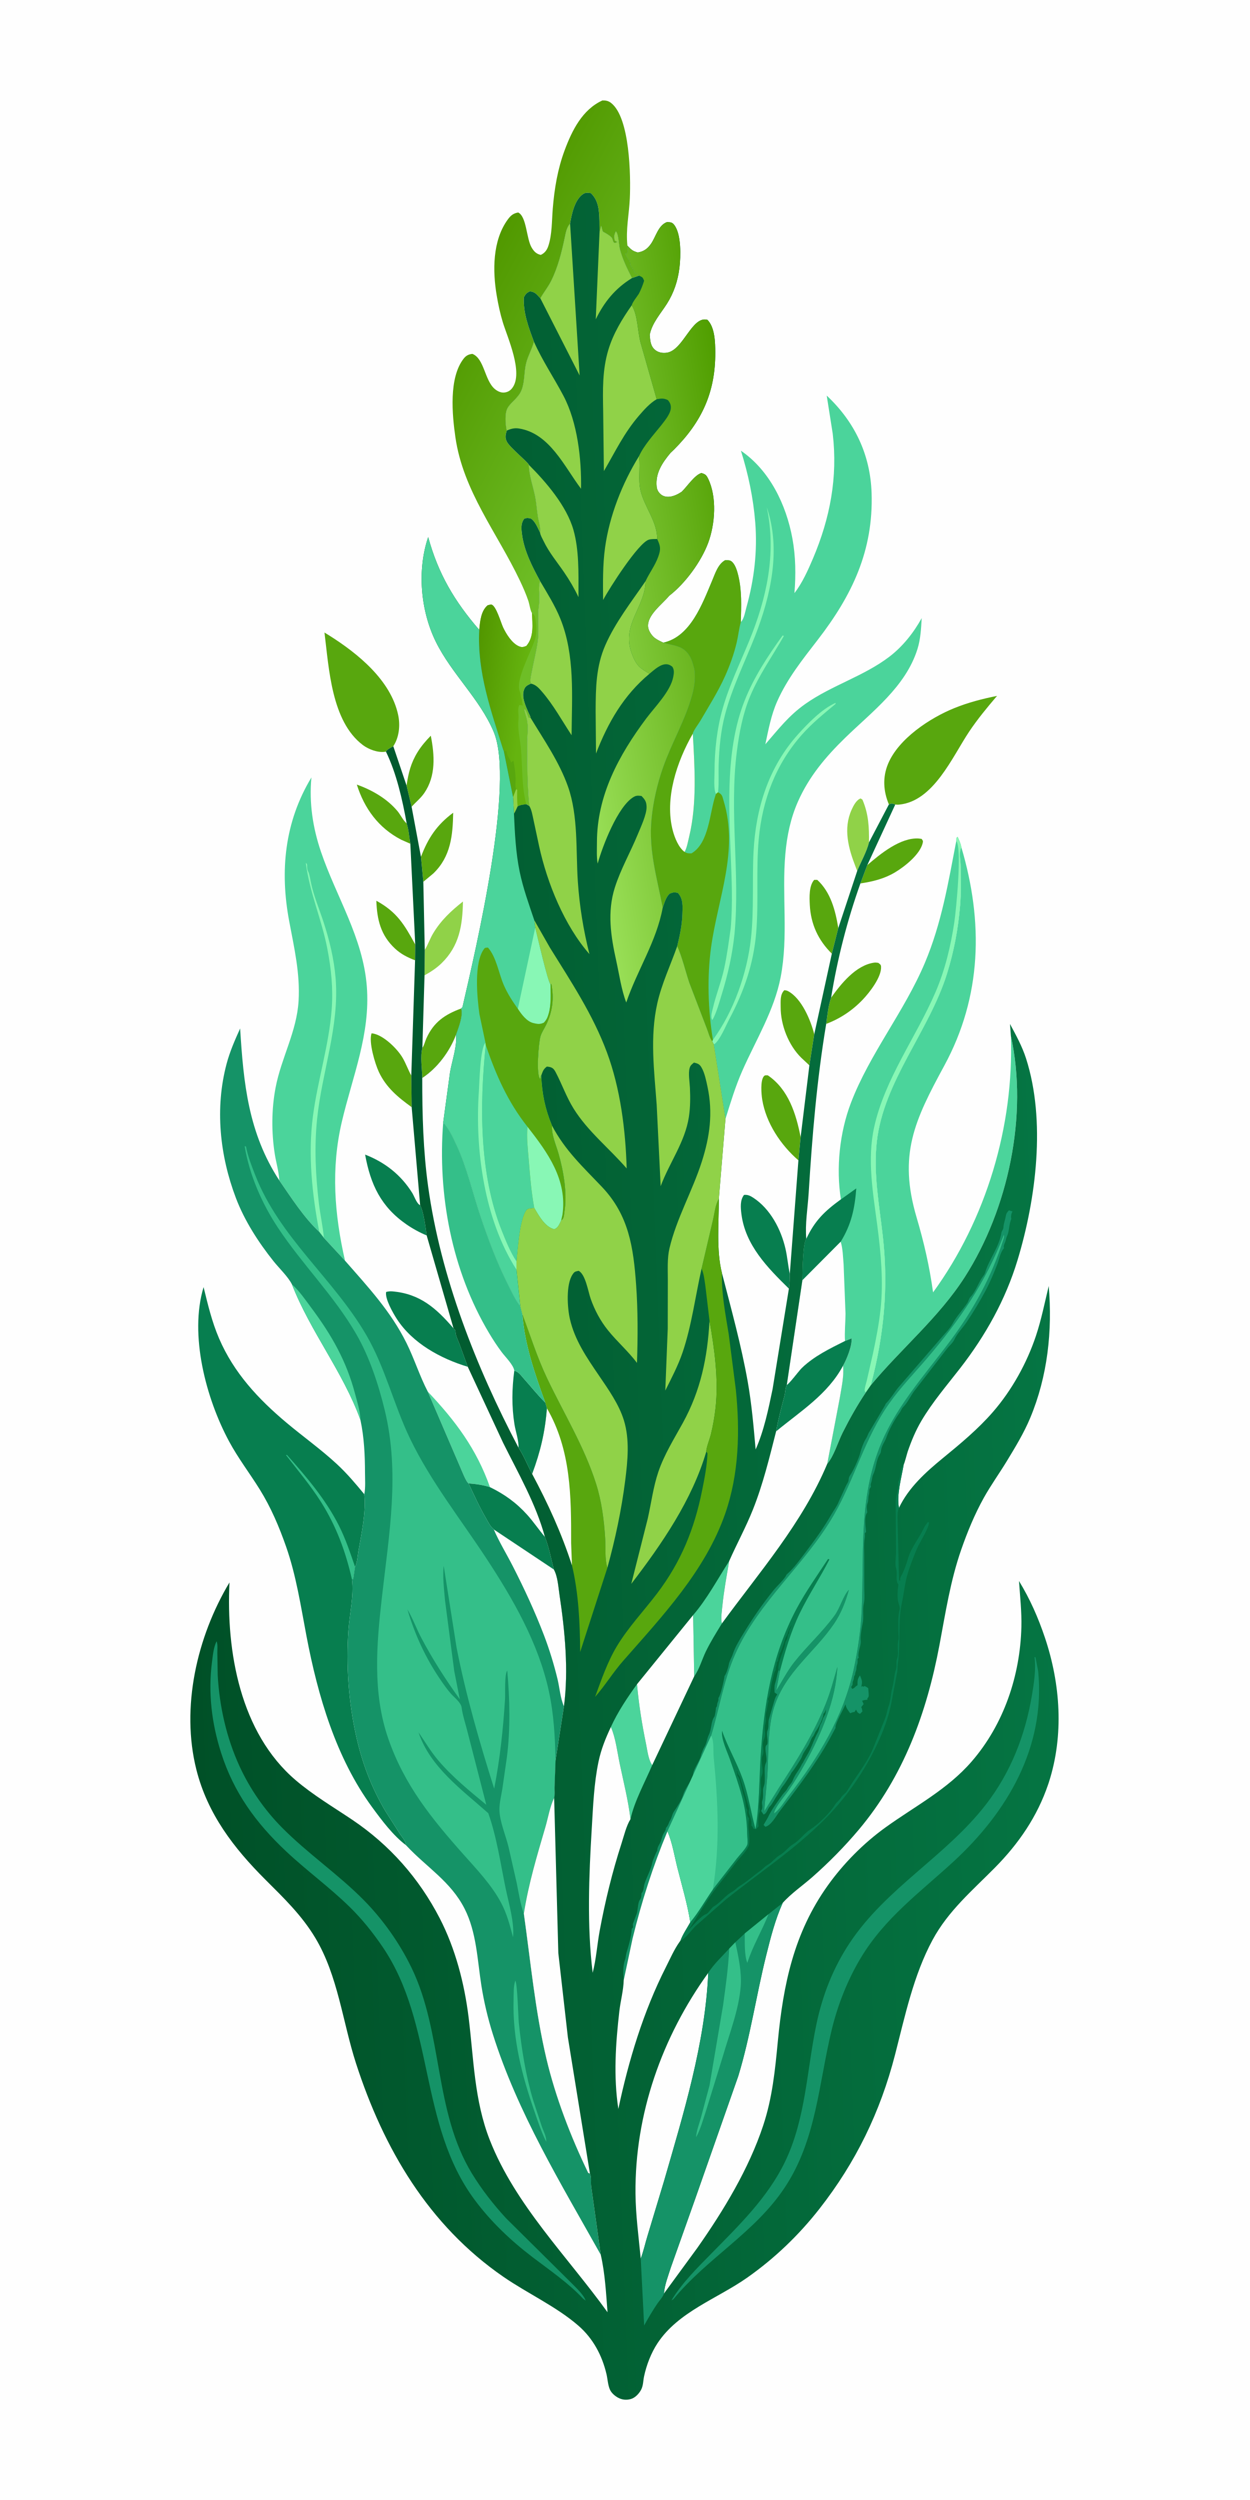 <svg version="1.1" xmlns="http://www.w3.org/2000/svg" style="display: block;" viewBox="0 0 1024 2048" width="1024" height="2048">
<defs>
	<linearGradient id="Gradient1" gradientUnits="userSpaceOnUse" x1="384.034" y1="242.022" x2="529.405" y2="319.606">
		<stop class="stop0" offset="0" stop-opacity="1" stop-color="rgb(81,153,0)"/>
		<stop class="stop1" offset="1" stop-opacity="1" stop-color="rgb(110,190,38)"/>
	</linearGradient>
	<linearGradient id="Gradient2" gradientUnits="userSpaceOnUse" x1="388.656" y1="557.904" x2="429.864" y2="563.037">
		<stop class="stop0" offset="0" stop-opacity="1" stop-color="rgb(82,151,0)"/>
		<stop class="stop1" offset="1" stop-opacity="1" stop-color="rgb(101,180,15)"/>
	</linearGradient>
	<linearGradient id="Gradient3" gradientUnits="userSpaceOnUse" x1="144.737" y1="1074.76" x2="856.208" y2="1047.97">
		<stop class="stop0" offset="0" stop-opacity="1" stop-color="rgb(0,80,39)"/>
		<stop class="stop1" offset="1" stop-opacity="1" stop-color="rgb(5,117,67)"/>
	</linearGradient>
	<linearGradient id="Gradient4" gradientUnits="userSpaceOnUse" x1="619.77" y1="485.199" x2="456.749" y2="512.679">
		<stop class="stop0" offset="0" stop-opacity="1" stop-color="rgb(80,158,0)"/>
		<stop class="stop1" offset="1" stop-opacity="1" stop-color="rgb(153,223,87)"/>
	</linearGradient>
</defs>
<path transform="translate(0,0)" fill="rgb(254,254,254)" d="M -0 -0 L 1024 0 L 1024 2048 L -0 2048 L -0 -0 z"/>
<path transform="translate(0,0)" fill="rgb(144,210,72)" d="M 702.228 713.466 L 700.984 710.291 C 695.076 695.171 690.583 678.912 697.657 663.296 C 699.12 660.066 701.49 655.355 705 654.08 L 706.5 655.045 C 711.558 666.932 712.021 677.514 711.85 690.135 C 710.196 697.405 705.148 706.283 702.228 713.466 z"/>
<path transform="translate(0,0)" fill="rgb(88,167,14)" d="M 340.03 786.654 C 333.923 784.384 328.382 781.546 323.592 777.077 C 311.859 766.128 308.856 753.417 308.297 737.887 C 325.306 747.218 331.244 757.444 340.162 773.74 L 340.03 786.654 z"/>
<path transform="translate(0,0)" fill="rgb(88,167,14)" d="M 333.059 643.566 C 334.574 633.134 336.591 624.96 342.174 615.956 C 345.196 611.081 348.915 606.786 352.911 602.691 C 356.025 618.617 357.221 635.627 347.552 649.683 C 344.63 653.931 340.621 657.107 337.176 660.858 L 333.059 643.566 z"/>
<path transform="translate(0,0)" fill="rgb(88,167,14)" d="M 344.847 701.928 C 350.683 686.526 357.872 675.705 371.258 665.784 C 370.91 684.331 369.317 701.739 355.025 715.5 L 346.793 722.378 L 344.847 701.928 z"/>
<path transform="translate(0,0)" fill="rgb(88,167,14)" d="M 336.144 691.213 L 328.702 687.917 C 310.112 678.305 298.465 662.318 292.303 642.715 C 304.719 647.198 316.906 654.119 325.517 664.335 C 328.134 667.44 329.903 671.57 332.842 674.28 L 333.165 674.563 C 334.87 679.77 335.225 685.794 336.144 691.213 z"/>
<path transform="translate(0,0)" fill="rgb(88,167,14)" d="M 710.474 708.72 C 721.012 699.652 737.558 685.923 752.678 686.904 L 754.995 687.219 C 755.916 688.608 756.313 688.732 755.922 690.455 C 753.778 699.901 741.098 709.941 733.099 714.698 C 724.287 719.937 714.892 722.212 704.845 723.708 L 710.474 708.72 z"/>
<path transform="translate(0,0)" fill="rgb(88,167,14)" d="M 681.436 781.23 C 670.202 770.156 664.211 757.042 663.386 741.352 C 663.058 735.127 662.678 725.541 666.992 720.782 L 669.5 720.787 C 680.589 730.972 684.394 746.009 686.731 760.278 L 681.436 781.23 z"/>
<path transform="translate(0,0)" fill="rgb(88,167,14)" d="M 377.767 826.154 C 379.707 831.707 375.6 842.025 373.581 847.714 C 368.335 861.485 358.366 874.929 345.907 883.118 C 345.827 875.399 344.107 865.83 345.999 858.434 C 347.526 856.336 348.208 853.037 349.29 850.632 C 355.313 837.24 364.506 831.076 377.767 826.154 z"/>
<path transform="translate(0,0)" fill="rgb(144,210,72)" d="M 347.969 778.173 L 348.293 777.635 C 350.791 773.392 352.352 768.721 354.898 764.492 C 361.291 753.873 369.591 746.138 379.242 738.534 C 378.916 758.08 376.278 774.925 361.748 789.06 C 357.552 793.143 352.867 796.178 347.777 799.001 L 347.969 778.173 z"/>
<path transform="translate(0,0)" fill="rgb(88,167,14)" d="M 663.05 872.719 L 656.489 866.612 C 645.94 856.299 639.478 839.715 639.511 825 C 639.522 820.062 638.952 814.706 642.5 811.187 C 643.536 811.237 644.573 811.419 645.5 811.911 C 656.746 817.876 664.088 835.699 667.034 847.266 L 663.05 872.719 z"/>
<path transform="translate(0,0)" fill="rgb(75,212,155)" d="M 350.423 1140 C 373.005 1163.85 390.382 1186.97 401.376 1218.28 C 395.507 1216.44 389.977 1215.7 383.872 1215.2 C 381.829 1214.17 377.954 1203.85 376.709 1201.16 L 350.423 1140 z"/>
<path transform="translate(0,0)" fill="rgb(88,167,14)" d="M 680.836 817.309 C 688.942 805.971 700.977 790.829 715.964 788.616 C 717.136 788.443 718.341 788.574 719.5 788.77 C 720.785 789.842 721.654 790.09 721.766 791.856 C 722.297 800.307 712.343 813.055 706.741 818.918 C 698.296 827.759 688.263 834.48 676.827 838.773 C 677.754 831.892 678.539 823.848 680.836 817.309 z"/>
<path transform="translate(0,0)" fill="rgb(88,167,14)" d="M 337.242 906.988 C 326.034 898.906 316.384 890.945 310.395 878.224 C 307.183 871.4 301.881 853.549 304.384 846.5 C 305.083 846.556 305.746 846.655 306.431 846.819 C 314.927 848.858 325.465 859.19 329.769 866.484 C 332.527 871.158 334.286 876.353 336.928 881.12 L 337.242 906.988 z"/>
<path transform="translate(0,0)" fill="rgb(88,167,14)" d="M 654.058 950.543 C 639.54 938.024 627.516 919.896 624.414 900.807 C 623.703 896.427 622.757 885.112 625.78 881.656 C 626.734 880.566 627.65 880.926 629 880.912 C 645.975 892.452 652.117 912.452 655.877 931.521 L 654.058 950.543 z"/>
<path transform="translate(0,0)" fill="rgb(7,126,79)" d="M 349.514 1012.04 C 343.899 1009.78 337.958 1006.48 333 1003.05 C 312.122 988.61 303.542 970.394 299.097 945.844 C 315.26 952.118 328.412 962.365 337.692 977.231 C 339.264 979.749 341.112 985.158 343.406 986.806 L 344.187 987.328 C 347.054 992.723 348.691 1005.72 349.514 1012.04 z"/>
<path transform="translate(0,0)" fill="rgb(7,126,79)" d="M 646.266 1055.65 C 628.738 1038.48 610.548 1020.03 607.356 994.5 C 606.714 989.367 606.155 983.173 609.5 978.878 C 612.423 978.533 614.609 979.577 617 981.133 C 631.047 990.278 639.823 1007.06 643.478 1023.02 C 645.023 1029.77 645.544 1036.74 647.011 1043.54 C 646.882 1047.55 646.944 1051.69 646.266 1055.65 z"/>
<path transform="translate(0,0)" fill="rgb(7,126,79)" d="M 383.872 1215.2 C 389.977 1215.7 395.507 1216.44 401.376 1218.28 C 413.268 1224.07 422.92 1231.01 431.847 1240.88 C 437.052 1246.64 441.36 1253.11 446.372 1259.02 C 449.788 1267.57 451.445 1276.92 453.768 1285.82 L 404.545 1253.01 L 404.499 1252.74 C 401.672 1250.67 399.866 1246.76 398.138 1243.78 C 392.822 1234.6 388.329 1224.82 383.872 1215.2 z"/>
<path transform="translate(0,0)" fill="rgb(7,126,79)" d="M 383.191 1119.67 C 360.877 1112.93 337.85 1100.36 324.975 1080.32 C 321.954 1075.62 315.145 1063.74 316.34 1058.35 C 318.017 1057.94 319.636 1057.74 321.361 1057.89 C 344.043 1059.79 357.329 1071.7 371.526 1088.15 C 372.175 1088.88 373.143 1089.57 373.15 1090.55 C 373.177 1094.24 375.086 1097.49 376.346 1100.87 L 383.191 1119.67 z"/>
<path transform="translate(0,0)" fill="rgb(88,167,14)" d="M 316.153 615.736 L 315.399 615.858 C 309.457 616.73 301.924 613.875 297.213 610.318 C 271.497 590.902 269.491 547.557 265.804 518.16 L 269.933 520.722 C 293.229 535.429 320.144 557.288 326.171 585.675 C 327.972 594.157 327.02 603.998 322.183 611.311 C 320.266 612.459 317.245 613.762 316.153 615.736 z"/>
<path transform="translate(0,0)" fill="rgb(88,167,14)" d="M 728.179 658.984 C 723.634 648.227 722.924 636.797 727.454 625.835 C 736.034 605.071 762.001 588.052 781.959 580.009 C 793.337 575.424 804.785 572.478 816.783 570.066 C 808.76 579.483 800.899 588.958 794.004 599.254 C 780.093 620.028 764.79 656.591 736.33 659.164 C 735.353 659.252 734.379 659.183 733.411 659.049 C 730.811 658.158 730.705 657.984 728.179 658.984 z"/>
<path transform="translate(0,0)" fill="rgb(75,212,155)" d="M 713.351 1134.81 C 724.119 1094.31 727.922 1054.85 723.262 1013.12 C 720.378 987.29 715.354 961.552 718.268 935.479 C 723.847 885.567 761.028 844.933 775.771 797.704 C 781.497 779.364 784.925 761.03 786.534 741.878 C 787.453 730.945 787.221 719.978 786.975 709.021 C 786.869 704.329 785.349 697.97 787.518 694.005 C 805.656 755.201 804.409 816.169 773.554 873.005 C 749.175 917.912 735.718 945.914 750.879 997.32 C 756.969 1017.97 761.432 1037.35 764.371 1058.71 C 807.933 998.846 830.695 922.503 828.111 848.571 C 842.42 913.425 825.901 990.628 790.38 1046.1 C 769.076 1079.37 738.396 1104.62 713.351 1134.81 z"/>
<path transform="translate(0,0)" fill="rgb(75,212,155)" d="M 783.399 688.837 L 783.5 686.374 L 784.51 685.5 C 785.709 688.269 787.103 690.995 787.518 694.005 C 785.349 697.97 786.869 704.329 786.975 709.021 C 787.221 719.978 787.453 730.945 786.534 741.878 C 784.925 761.03 781.497 779.364 775.771 797.704 C 761.028 844.933 723.847 885.567 718.268 935.479 C 715.354 961.552 720.378 987.29 723.262 1013.12 C 727.922 1054.85 724.119 1094.31 713.351 1134.81 L 709.253 1140.73 C 702.263 1151.15 696.01 1162.28 690.376 1173.48 C 686.489 1181.21 683.174 1192.79 677.664 1199.19 L 687.87 1145.65 C 689.242 1137.08 691.566 1127.38 690.639 1118.76 C 693.45 1113.83 698.253 1102.17 697.567 1096.43 L 692.236 1098.58 C 679.779 1104.85 667.082 1110.9 656.919 1120.66 C 654.611 1122.88 646.201 1134.2 644.532 1134.57 L 657.305 1048.79 C 657.368 1043.38 657.679 1017.88 660.527 1014.92 C 667.489 999.933 675.669 992.155 688.872 982.546 C 684.768 956.849 687.849 927.666 697.07 903.5 C 712.41 863.299 740.818 828.696 757.639 788.821 C 771.371 756.265 776.803 723.17 783.399 688.837 z"/>
<path transform="translate(0,0)" fill="rgb(7,126,79)" d="M 688.872 982.546 L 701.465 973.533 C 700.242 989.944 697.442 1003.05 688.696 1017.23 L 657.305 1048.79 C 657.368 1043.38 657.679 1017.88 660.527 1014.92 C 667.489 999.933 675.669 992.155 688.872 982.546 z"/>
<path transform="translate(0,0)" fill="rgb(136,247,181)" d="M 783.399 688.837 L 783.5 686.374 L 784.51 685.5 C 785.709 688.269 787.103 690.995 787.518 694.005 C 785.349 697.97 786.869 704.329 786.975 709.021 C 787.221 719.978 787.453 730.945 786.534 741.878 C 784.925 761.03 781.497 779.364 775.771 797.704 C 761.028 844.933 723.847 885.567 718.268 935.479 C 715.354 961.552 720.378 987.29 723.262 1013.12 C 727.922 1054.85 724.119 1094.31 713.351 1134.81 L 709.253 1140.73 C 708.956 1140.29 708.458 1139.93 708.362 1139.4 C 708.036 1137.64 709.593 1132.97 710.045 1131.1 L 715.083 1109.03 C 717.623 1097.13 719.989 1084.88 721.318 1072.79 C 723.839 1049.86 721.601 1026.26 718.618 1003.5 C 715.152 977.045 710.281 949.945 716.098 923.438 C 724.849 883.562 750.512 849.697 766.422 812.639 C 774.178 794.573 778.876 774.9 781.769 755.504 C 783.228 745.721 788.206 695.356 783.399 688.837 z"/>
<path transform="translate(0,0)" fill="rgb(254,254,254)" d="M 688.696 1017.23 C 690.465 1023 690.56 1029.69 691.075 1035.69 L 692.651 1076.21 C 692.598 1083.54 691.752 1091.32 692.236 1098.58 C 679.779 1104.85 667.082 1110.9 656.919 1120.66 C 654.611 1122.88 646.201 1134.2 644.532 1134.57 L 657.305 1048.79 L 688.696 1017.23 z"/>
<path transform="translate(0,0)" fill="rgb(7,126,79)" d="M 332.616 1511.6 C 322.076 1503.73 312.632 1491.07 304.904 1480.53 C 275.192 1440 260.401 1389.21 251.109 1340.48 C 246.415 1315.86 242.68 1290.8 234.379 1267.05 C 228.655 1250.68 221.983 1234.96 212.812 1220.19 C 204.521 1206.83 195.123 1194.66 187.616 1180.7 C 168.791 1145.7 154.925 1093.54 166.774 1054.39 C 170.307 1068.79 173.583 1082.77 179.476 1096.48 C 191.588 1124.65 211.568 1146.07 234.736 1165.52 C 248.39 1176.98 262.9 1187.27 276.014 1199.42 C 284.227 1207.03 291.334 1215.45 298.432 1224.08 C 299.966 1238.91 296.101 1256.33 293.552 1271.02 C 292.909 1274.73 292.664 1280.32 290.881 1283.63 L 289.39 1293.58 L 288.322 1293.79 L 288.381 1294.22 C 289.972 1306.86 286.344 1322.58 285.432 1335.44 C 283.414 1363.87 285.507 1393.89 291.653 1421.73 C 296.572 1444.02 304.144 1464.06 315.749 1483.7 L 327.689 1502.43 C 329.54 1505.18 332.469 1508.3 332.616 1511.6 z"/>
<path transform="translate(0,0)" fill="rgb(52,191,137)" d="M 288.322 1293.79 C 283.093 1270.95 275.535 1250.33 262.992 1230.46 C 254.43 1216.9 244.051 1204.69 234.303 1192 L 235.072 1191.87 C 250.957 1209.74 266.721 1228.17 277.577 1249.66 C 283.135 1260.65 286.891 1272 290.881 1283.63 L 289.39 1293.58 L 288.322 1293.79 z"/>
<path transform="translate(0,0)" fill="rgb(75,212,155)" d="M 228.787 966.979 L 228.756 966.312 C 228.354 959.44 226.221 952.462 225.136 945.635 C 222.295 927.771 222.377 908.644 225.781 890.871 C 230.454 866.465 243.093 845.174 244.595 819.985 C 245.93 797.61 241.017 776.518 236.915 754.714 C 229.163 713.504 233.082 673.362 255.121 636.868 C 253.131 657.623 256.22 678.02 262.927 697.759 C 275.54 734.88 297.357 767.95 300.493 808.027 C 303.562 847.248 288.726 881.841 280.027 919 C 271.029 957.436 273.965 994.68 282.635 1032.75 L 265.333 1014.04 L 261.535 1009.12 C 249.252 997.833 238.297 980.76 228.787 966.979 z"/>
<path transform="translate(0,0)" fill="rgb(136,247,181)" d="M 261.535 1009.12 C 255.65 978.174 252.237 946.022 256.321 914.596 C 260.15 885.132 269.451 856.556 271.705 826.925 C 273.009 809.78 271.328 793.521 268.049 776.7 C 263.429 752.998 253.561 731.042 250.5 706.85 C 251.358 707.744 251.596 707.613 251.609 708.914 C 251.628 710.863 251.555 712.277 252.507 714.016 C 253.519 715.866 254.327 721.037 254.809 723.365 C 256.987 733.878 261.536 744.625 264.887 754.833 C 269.85 769.951 273.669 785.65 274.943 801.539 C 278.119 841.129 263.721 877.952 259.756 916.809 C 257.41 939.808 258.502 962.43 261.188 985.351 C 262.314 994.964 264.448 1004.43 265.333 1014.04 L 261.535 1009.12 z"/>
<path transform="translate(0,0)" fill="url(#Gradient1)" d="M 435.779 502.147 C 434.533 500.656 433.633 494.636 432.912 492.5 C 430.974 486.759 428.481 481.084 425.883 475.613 C 407.307 436.486 379.399 402.32 373.057 358.16 C 370.434 339.898 367.512 309.493 379.85 293.764 C 381.772 291.313 383.886 290.219 387 289.903 C 396.82 293.804 396.897 311.456 405.301 318.641 C 407.386 320.424 410.357 321.883 413.154 321.568 C 415.901 321.259 417.994 320.05 419.678 317.816 C 428.994 305.458 415.741 276.57 411.917 264.056 C 409.741 256.935 408.162 249.479 406.915 242.138 C 403.499 222.025 403.385 197.035 415.968 179.824 C 418.366 176.544 420.516 174.733 424.5 174.072 C 431.51 177.496 431.13 195.471 435.556 202.856 C 437.459 206.033 439.344 207.976 443 208.831 C 446.204 207.339 448.017 204.932 449.15 201.61 C 452.304 192.366 452.027 180.704 452.824 170.952 C 454.173 154.444 456.806 138.509 462.619 122.933 C 468.633 106.82 477.067 89.777 493.5 82.275 C 496.351 82.218 498.412 82.609 500.692 84.411 C 516.111 96.596 516.758 144.417 515.953 162.5 C 515.369 175.618 512.532 188.077 513.99 201.25 L 514.128 201.982 C 514.499 204.092 514.636 205.48 513.75 207.505 L 512.25 208.005 C 513.316 210.313 514.294 212.076 516 214 C 516.295 217.319 516.495 217.773 518.606 220.425 C 519.287 221.281 519.624 222.482 520 223.5 L 520.866 223.857 C 521.982 224.337 522.61 224.954 523.454 225.806 L 517.721 227.816 C 513.716 220.005 510.038 212.532 507.786 203.989 C 506.88 200.552 506.769 191.478 504.5 189.51 C 502.914 192.671 503.126 193.613 503.51 197 L 505.75 198.25 L 504.005 199.005 C 502.108 199.439 502.105 195.706 501.068 194.597 C 499.377 192.79 496.472 191.106 494.279 189.995 C 493.27 189.484 493.209 186.351 492.443 185 L 491.128 190.473 L 491.055 181.062 C 490.804 172.71 490.457 164.279 484 158.21 C 481.219 157.874 479.647 157.504 477.224 159.28 C 470.644 164.105 468.326 175.528 467.018 183.08 C 464.091 186.627 463.527 190.44 462.603 194.796 C 460.052 206.821 456.976 219.281 451.398 230.318 C 448.913 235.236 445.419 239.592 442.63 244.334 C 439.545 241.161 438.604 239.181 434 238.666 C 431.089 240.135 430.725 240.791 429.16 243.5 C 428.468 256.143 433.017 268.178 437.393 279.886 C 435.787 286.108 432.61 291.225 431.037 297.405 C 429.224 304.532 429.949 312.056 427.473 318.958 C 425.038 325.744 419.569 328.367 416.015 333.889 C 413.221 338.231 414.065 347.918 415.136 352.757 C 414.145 356.269 413.51 358.599 415.352 362.02 C 417.95 366.846 432.814 378.87 433.259 380.802 C 433.27 388.95 436.669 398.401 438.309 406.485 C 439.483 412.278 439.752 418.19 440.763 424 C 441.453 427.967 442.986 432.238 442.412 436.264 C 440.487 432.523 438.557 427.261 435 424.87 C 432.451 424.235 431.981 424.129 429.5 424.92 C 426.418 428.976 427.062 433.528 427.727 438.33 C 429.561 451.572 436.109 464.337 442.426 475.962 C 440.856 480.758 441.862 485.838 441.858 490.798 C 441.855 494.691 440.909 498.533 440.887 502.449 C 440.841 510.161 441.559 517.928 440.489 525.597 C 439.329 533.916 437.137 542.11 435.638 550.379 C 435.103 553.329 433.933 557.106 434.905 560.006 C 431.994 561.453 430.295 561.991 429.203 565.303 C 427.241 571.248 430.561 578.236 432.878 583.623 C 433.295 584.592 434.696 587.03 434.581 587.906 L 433.052 587.899 C 431.995 585.625 431.534 582.972 430 581 L 429.49 581.514 C 430.234 584.843 431.481 588.005 431.95 591.365 L 432.063 592.097 C 432.82 597.497 431.798 603.455 431.838 608.932 C 431.964 625.997 431.919 643.312 433.589 660.237 L 431.147 658.832 C 428.566 659.138 426.373 659.314 424.041 660.572 C 423.104 662.534 422.264 664.722 421.035 666.51 L 420.281 652.912 L 412.628 614.825 L 412.383 614.65 C 402.173 581.879 390.804 550.854 392.601 516.008 L 392.687 515.067 C 393.303 508.577 394.174 500.24 399.5 495.852 C 400.164 495.72 401.924 495.143 402.5 495.256 C 406.381 496.016 410.356 510.228 412.143 514 C 414.681 519.359 419.237 526.734 424.809 529.304 C 427.339 530.471 428.674 530.136 431.149 529.175 C 437.671 521.616 436.152 511.401 435.779 502.147 z"/>
<path transform="translate(0,0)" fill="url(#Gradient2)" d="M 392.601 516.008 L 392.687 515.067 C 393.303 508.577 394.174 500.24 399.5 495.852 C 400.164 495.72 401.924 495.143 402.5 495.256 C 406.381 496.016 410.356 510.228 412.143 514 C 414.681 519.359 419.237 526.734 424.809 529.304 C 427.339 530.471 428.674 530.136 431.149 529.175 C 437.671 521.616 436.152 511.401 435.779 502.147 C 438.378 503.976 438.314 505.41 438.823 508.559 C 439.512 512.826 439.599 518.507 438.514 522.708 C 435.837 533.08 421.59 557.396 425.911 566.65 C 426.704 568.347 426.452 570.405 427.184 572.183 C 427.983 574.121 427.495 576.044 428.51 578 L 425.5 577.51 C 423.712 580.749 425.164 585.829 424.759 589.5 C 423.909 597.193 426.094 605.833 426.769 613.551 C 428.023 627.885 427.343 645.024 431.147 658.832 C 428.566 659.138 426.373 659.314 424.041 660.572 C 423.104 662.534 422.264 664.722 421.035 666.51 L 420.281 652.912 L 412.628 614.825 L 412.383 614.65 C 402.173 581.879 390.804 550.854 392.601 516.008 z"/>
<path transform="translate(0,0)" fill="rgb(144,210,72)" d="M 422.761 646.492 L 423.684 647 C 423.637 651.532 423.491 656.063 424.041 660.572 C 423.104 662.534 422.264 664.722 421.035 666.51 L 420.281 652.912 L 422.761 646.492 z"/>
<path transform="translate(0,0)" fill="rgb(88,167,14)" d="M 412.628 614.825 L 415.038 615.634 L 415.056 616.138 C 415.29 619.521 417.944 621.33 418.661 624.632 L 420.605 623.091 C 421.53 628.092 422.226 632.966 422.411 638.056 C 422.495 640.361 421.863 644.452 422.761 646.492 L 420.281 652.912 L 412.628 614.825 z"/>
<path transform="translate(0,0)" fill="rgb(75,212,155)" d="M 606.881 509.594 L 607.18 509.293 C 609.606 506.628 610.499 500.952 611.464 497.502 C 617.823 474.779 620.561 451.692 618.702 428.102 C 617.128 408.117 612.964 388.344 606.968 369.229 C 630.584 385.417 644.023 413.387 649.122 441.037 C 651.843 455.789 652.019 470.94 650.801 485.851 C 657.078 477.915 662.046 466.818 665.998 457.5 C 680.006 424.474 686.381 391.015 682.158 355.219 L 677.248 324.073 C 700.133 345.5 712.981 372.435 714.008 403.9 C 715.548 451.111 698.075 487.655 669.819 524.238 C 657.409 540.305 644.983 555.823 636.669 574.562 C 631.683 585.802 629.524 597.739 626.973 609.699 C 637.812 597.255 646.051 586.279 659.815 576.593 C 681.412 561.395 707.658 553.946 728.603 537.952 C 739.528 529.61 748.438 518.346 755.057 506.357 C 754.556 514.869 754.159 523.473 751.593 531.67 C 741.902 562.624 714.519 582.827 692.29 604.483 C 676.364 619.999 662.772 636.133 653.7 656.625 C 647.64 670.314 644.685 684.661 643.364 699.505 C 640.36 733.245 645.987 767.03 639.5 800.57 C 634.24 827.763 619.223 851.989 608.149 877.078 C 602.479 889.925 598.473 903.225 594.304 916.608 L 584.783 855.65 L 583.465 853.036 C 581.365 850.527 580.204 845.446 578.92 842.324 L 564.651 805.034 C 561.437 795.34 558.899 784.322 554.782 775.057 C 556.874 766.423 558.7 758 558.995 749.092 C 559.202 742.854 559.852 736.375 555.304 731.5 C 552.42 730.743 551.2 730.998 548.5 732.145 C 545.485 735.067 544.311 739.712 542.891 743.58 C 538.124 718.341 531.27 696.988 533.764 670.758 C 535.117 656.527 538.537 641.896 543.289 628.416 C 550.437 608.137 561.734 589.357 567.284 568.5 C 569.047 561.872 570.321 552.528 568.253 545.848 L 567.979 545 C 567.253 542.434 566.611 540.241 565.276 537.896 C 560.075 528.758 552.894 529.235 543.979 526.646 L 543.373 526.465 C 565.715 521.61 575.409 494.503 583.363 475.711 C 585.839 469.862 588.143 462.173 594 458.911 C 596.741 458.966 598.257 458.57 600.287 460.827 C 602.636 463.439 603.941 467.913 604.758 471.255 C 607.851 483.902 607.259 496.698 606.881 509.594 z"/>
<path transform="translate(0,0)" fill="rgb(136,247,181)" d="M 586.522 650.433 C 584.429 646.655 585.34 636.862 585.338 632.325 C 585.333 614.928 587.316 596.749 592.137 580 C 597.595 561.037 606.132 543.488 613.619 525.306 C 628.056 490.244 636.118 453.715 628.216 415.977 L 628.079 415.358 C 639.97 449.925 631.546 487.83 618.548 521.065 C 610.15 542.538 599.982 562.701 594.031 585.113 C 590.464 598.546 589.146 612.634 588.724 626.478 C 588.509 633.539 589.006 640.723 588.352 647.751 L 588.218 649.032 L 586.522 650.433 z"/>
<path transform="translate(0,0)" fill="rgb(136,247,181)" d="M 584.024 851.837 C 601.009 828.671 612.002 797.358 615.152 768.986 C 617.79 745.219 616.099 721.481 617.304 697.703 C 619.109 662.087 629.652 628.366 653.791 601.52 C 661.814 592.597 673.366 580.712 684.5 575.787 L 684.5 576.674 C 674.721 584.805 665.351 592.362 656.853 601.951 C 635.464 626.085 624.47 655.482 621.571 687.333 C 619.253 712.789 621.59 738.403 619.5 763.782 C 617.378 789.539 609.566 811.987 597.535 834.702 C 594.706 840.043 589.958 851.707 585.496 855.136 L 584.783 855.65 L 583.465 853.036 L 584.024 851.837 z"/>
<path transform="translate(0,0)" fill="rgb(136,247,181)" d="M 598.563 760.681 C 600.371 740.138 599.37 719.892 598.568 699.33 C 596.984 658.736 594.684 613.021 609.799 574.442 C 617.518 554.743 628.859 537.672 641.127 520.574 L 642.143 521 C 632.75 537.563 622.019 552.484 614.581 570.186 C 608.553 584.533 605.615 600.072 603.656 615.414 C 597.28 665.339 606.357 715.172 601.719 764.958 C 599.946 782.087 596.358 798.049 591.285 814.487 C 589.172 821.336 587.109 829.217 583.68 835.5 L 583.094 835 C 582.12 831.77 583.298 828.929 584.024 825.786 C 586.562 814.791 590.872 804.335 593.27 793.228 C 595.594 782.467 597.012 771.571 598.563 760.681 z"/>
<path transform="translate(0,0)" fill="rgb(88,167,14)" d="M 543.373 526.465 C 565.715 521.61 575.409 494.503 583.363 475.711 C 585.839 469.862 588.143 462.173 594 458.911 C 596.741 458.966 598.257 458.57 600.287 460.827 C 602.636 463.439 603.941 467.913 604.758 471.255 C 607.851 483.902 607.259 496.698 606.881 509.594 L 606.739 510.096 C 605.287 515.424 604.767 521.021 603.486 526.411 C 601.246 535.835 597.898 545.159 593.929 553.986 C 588.265 566.582 580.622 578.653 573.673 590.583 C 572.361 592.837 567.778 598.809 567.562 601.01 C 569.073 628.497 571.063 658.482 564.559 685.393 C 563.629 689.237 562.744 694.543 560.827 697.916 C 563.123 699.152 563.855 699.102 566.5 699.063 C 581.106 690.44 581.241 665.443 586.255 651.177 L 586.522 650.433 L 588.218 649.032 C 591.813 650.951 591.602 652.128 592.777 655.999 C 605.295 697.259 588.111 735.563 582.525 775.973 C 579.164 800.283 580.014 827.651 584.024 851.837 L 583.465 853.036 C 581.365 850.527 580.204 845.446 578.92 842.324 L 564.651 805.034 C 561.437 795.34 558.899 784.322 554.782 775.057 C 556.874 766.423 558.7 758 558.995 749.092 C 559.202 742.854 559.852 736.375 555.304 731.5 C 552.42 730.743 551.2 730.998 548.5 732.145 C 545.485 735.067 544.311 739.712 542.891 743.58 C 538.124 718.341 531.27 696.988 533.764 670.758 C 535.117 656.527 538.537 641.896 543.289 628.416 C 550.437 608.137 561.734 589.357 567.284 568.5 C 569.047 561.872 570.321 552.528 568.253 545.848 L 567.979 545 C 567.253 542.434 566.611 540.241 565.276 537.896 C 560.075 528.758 552.894 529.235 543.979 526.646 L 543.373 526.465 z"/>
<path transform="translate(0,0)" fill="rgb(254,254,254)" d="M 567.562 601.01 C 569.073 628.497 571.063 658.482 564.559 685.393 C 563.629 689.237 562.744 694.543 560.827 697.916 C 555.902 694.33 552.729 686.316 551.205 680.618 C 544.171 654.313 554.542 623.745 567.562 601.01 z"/>
<path transform="translate(0,0)" fill="rgb(21,147,103)" d="M 239.153 1052.16 C 236.064 1045.95 228.585 1038.83 224.101 1033.21 C 211.716 1017.7 200.322 1000.04 193.255 981.411 C 180.02 946.525 175.973 907.837 185.617 871.496 C 188.294 861.409 192.434 851.998 196.72 842.511 C 199.51 887.613 203.426 928.025 228.787 966.979 C 238.297 980.76 249.252 997.833 261.535 1009.12 L 265.333 1014.04 L 282.635 1032.75 C 301.594 1054.4 320.129 1074.22 333.041 1100.29 C 339.439 1113.21 343.816 1127.32 350.423 1140 L 376.709 1201.16 C 377.954 1203.85 381.829 1214.17 383.872 1215.2 C 388.329 1224.82 392.822 1234.6 398.138 1243.78 C 399.866 1246.76 401.672 1250.67 404.499 1252.74 L 404.545 1253.01 L 453.768 1285.82 C 456.904 1291.53 457.377 1300.09 458.346 1306.54 C 462.775 1336.02 465.87 1368.15 462.002 1397.82 L 455.102 1442.17 L 454.289 1464.01 C 454.212 1466.31 454.637 1470.74 453.954 1472.8 C 450.415 1480.13 449.078 1488.84 446.793 1496.66 C 439.771 1520.68 433.06 1542.81 429.133 1567.62 C 434.697 1607.11 438.411 1647.45 447.581 1686.29 C 455.055 1717.94 467.662 1750.73 481.87 1780.02 L 483.282 1780.62 C 484.767 1783.74 483.82 1787.58 484.298 1791 L 492.145 1847.1 C 459.37 1788.53 424.006 1730.73 403.717 1666.33 C 399.627 1653.35 396.461 1640 394.341 1626.55 C 391.018 1605.49 390.426 1582.92 380.555 1563.54 C 369.243 1541.33 349.579 1529.73 333.175 1512.21 L 332.616 1511.6 C 332.469 1508.3 329.54 1505.18 327.689 1502.43 L 315.749 1483.7 C 304.144 1464.06 296.572 1444.02 291.653 1421.73 C 285.507 1393.89 283.414 1363.87 285.432 1335.44 C 286.344 1322.58 289.972 1306.86 288.381 1294.22 L 288.322 1293.79 L 289.39 1293.58 L 290.881 1283.63 C 292.664 1280.32 292.909 1274.73 293.552 1271.02 C 296.101 1256.33 299.966 1238.91 298.432 1224.08 C 299.528 1218.53 299.029 1212.16 299.012 1206.5 C 298.969 1192.05 298.3 1177.36 295.26 1163.2 C 281.111 1123.97 254.214 1090.85 239.153 1052.16 z"/>
<path transform="translate(0,0)" fill="rgb(52,191,137)" d="M 422.117 1622.5 C 423.907 1625.02 424.484 1651.91 425.029 1657.2 C 427.225 1678.51 430.674 1700.2 436.839 1720.75 L 443.892 1742.16 C 445.308 1746.2 447.687 1750.22 447.5 1754.59 C 443.516 1746.7 440.593 1737.65 437.689 1729.29 C 427.39 1699.68 419.849 1669.96 420.721 1638.41 C 420.862 1633.29 420.521 1627.39 422.117 1622.5 z"/>
<path transform="translate(0,0)" fill="rgb(75,212,155)" d="M 239.153 1052.16 C 245.309 1057.59 250.174 1064.85 255.062 1071.41 C 271.677 1093.72 283.759 1114.81 290.903 1141.91 C 292.592 1148.32 294.813 1155.25 295.209 1161.87 L 295.26 1163.2 C 281.111 1123.97 254.214 1090.85 239.153 1052.16 z"/>
<path transform="translate(0,0)" fill="rgb(254,254,254)" d="M 404.545 1253.01 L 453.768 1285.82 C 456.904 1291.53 457.377 1300.09 458.346 1306.54 C 462.775 1336.02 465.87 1368.15 462.002 1397.82 C 458.992 1391.19 458.463 1382.71 456.742 1375.58 C 453.828 1363.51 450.087 1351.29 445.662 1339.69 C 438.322 1320.44 429.363 1301.14 419.987 1282.82 C 414.896 1272.87 408.98 1263.27 404.545 1253.01 z"/>
<path transform="translate(0,0)" fill="rgb(52,191,137)" d="M 429.133 1567.62 C 426.26 1559.83 424.963 1550.85 423.318 1542.69 L 416.633 1513.24 C 414.393 1503.8 409.211 1492.01 409.128 1482.49 C 409.081 1477.1 410.626 1470.83 411.518 1465.45 L 415.196 1439.87 C 418.219 1416.62 417.61 1391.81 415.542 1368.5 C 413.13 1371.92 414.02 1387.13 413.71 1392.1 C 412.172 1416.76 409.562 1441.02 404.835 1465.29 C 392.936 1427.68 381.603 1388.46 374.03 1349.74 L 363.47 1282.65 C 362.512 1291.96 363.748 1301.59 364.541 1310.89 L 372.105 1368.87 L 376.664 1392.02 C 365.134 1376.11 354.491 1359.42 345.286 1342.05 C 341.193 1334.34 338.237 1325.98 333.776 1318.47 C 339.813 1339.11 348.756 1358.43 360.914 1376.18 C 363.561 1380.04 366.321 1383.98 369.414 1387.5 C 372.13 1390.59 377.635 1394.64 378.161 1398.8 C 379.01 1405.53 381.613 1412.91 383.21 1419.57 L 398.372 1478.48 C 384.698 1467.18 370.526 1455.68 359.006 1442.09 C 352.903 1434.89 348.163 1426.82 342.837 1419.07 C 352.172 1447.46 378.668 1466.43 400.013 1485.39 C 406.954 1504.93 410.036 1526.7 414.235 1547 C 416.747 1559.14 421.508 1574.87 420.281 1587 C 417.679 1577.21 415.254 1567.68 410.445 1558.67 C 402.665 1544.11 390.835 1531.7 379.923 1519.43 C 353.565 1489.8 331.321 1462.39 318.14 1424.48 C 304.992 1386.66 308.499 1346.88 312.92 1307.95 C 318.76 1256.53 327.631 1206.76 315.233 1155.49 C 310.156 1134.5 302.78 1111.89 291.993 1093.16 C 273.761 1061.51 247.636 1035.95 227.604 1005.62 C 214.461 985.712 204.366 962.561 200.41 939.009 L 201.5 939.145 C 202.961 947.097 206.119 955.022 209.047 962.542 C 229.05 1013.92 272.995 1047.15 300.07 1093.67 C 315.675 1120.48 322.565 1150.87 336.003 1178.69 C 352.772 1213.42 377.116 1244.23 398.262 1276.39 C 420.292 1309.89 441.16 1346.14 449.698 1385.72 C 453.713 1404.33 454.69 1423.19 455.102 1442.17 L 454.289 1464.01 C 454.212 1466.31 454.637 1470.74 453.954 1472.8 C 450.415 1480.13 449.078 1488.84 446.793 1496.66 C 439.771 1520.68 433.06 1542.81 429.133 1567.62 z"/>
<path transform="translate(0,0)" fill="url(#Gradient3)" d="M 467.018 183.08 C 468.326 175.528 470.644 164.105 477.224 159.28 C 479.647 157.504 481.219 157.874 484 158.21 C 490.457 164.279 490.804 172.71 491.055 181.062 L 491.128 190.473 L 492.443 185 C 493.209 186.351 493.27 189.484 494.279 189.995 C 496.472 191.106 499.377 192.79 501.068 194.597 C 502.105 195.706 502.108 199.439 504.005 199.005 L 505.75 198.25 L 503.51 197 C 503.126 193.613 502.914 192.671 504.5 189.51 C 506.769 191.478 506.88 200.552 507.786 203.989 C 510.038 212.532 513.716 220.005 517.721 227.816 L 523.454 225.806 C 522.61 224.954 521.982 224.337 520.866 223.857 L 520 223.5 C 519.624 222.482 519.287 221.281 518.606 220.425 C 516.495 217.773 516.295 217.319 516 214 C 514.294 212.076 513.316 210.313 512.25 208.005 L 513.75 207.505 C 514.636 205.48 514.499 204.092 514.128 201.982 L 513.99 201.25 C 517.166 204.536 518.102 205.629 522.5 206.836 C 527.355 206.015 530.38 203.845 533.219 199.821 C 537.305 194.031 539.218 184.417 546.5 181.893 C 549.14 182.189 550.394 181.848 552.184 184.074 C 558.289 191.666 557.718 210.32 556.599 219.414 C 555.297 230.002 552.074 239.813 546.354 248.835 C 541.191 256.979 534.197 264.529 532.257 274.253 C 532.671 279.014 532.792 283.543 536.817 286.781 C 539.472 288.916 542.968 289.437 546.27 288.947 C 559.844 286.934 566.739 258.503 579.5 261.99 C 585.667 268.109 585.925 280.593 585.955 288.879 C 586.075 321.27 574.994 345.443 552.148 368.295 L 549.295 371.006 C 542.566 379.106 536.814 387.566 537.945 398.641 C 538.209 401.231 539.362 403.276 541.347 404.986 C 543.467 406.811 546.377 407.256 549.071 406.856 C 552.397 406.362 555.721 404.685 558.483 402.822 C 563.026 398.371 568.98 389.184 574.599 387.483 C 577.732 388.49 578.552 388.999 580.029 392 C 587.467 407.126 585.836 429.363 580.148 444.689 C 574.401 460.175 561.198 478.122 548.183 488.087 C 542.515 495.008 530.029 503.845 530.908 513.5 C 531.2 516.71 533.857 520.667 536.357 522.588 C 538.421 524.173 541.024 525.361 543.373 526.465 L 543.979 526.646 C 552.894 529.235 560.075 528.758 565.276 537.896 C 566.611 540.241 567.253 542.434 567.979 545 L 568.253 545.848 C 570.321 552.528 569.047 561.872 567.284 568.5 C 561.734 589.357 550.437 608.137 543.289 628.416 C 538.537 641.896 535.117 656.527 533.764 670.758 C 531.27 696.988 538.124 718.341 542.891 743.58 C 544.311 739.712 545.485 735.067 548.5 732.145 C 551.2 730.998 552.42 730.743 555.304 731.5 C 559.852 736.375 559.202 742.854 558.995 749.092 C 558.7 758 556.874 766.423 554.782 775.057 C 558.899 784.322 561.437 795.34 564.651 805.034 L 578.92 842.324 C 580.204 845.446 581.365 850.527 583.465 853.036 L 584.783 855.65 L 594.304 916.608 L 588.872 982.106 C 588.944 1001.49 586.681 1024.18 591.443 1042.98 C 598.995 1072.26 607.189 1101.79 612.483 1131.56 C 615.771 1150.05 617.365 1168.7 619.012 1187.39 C 625.817 1172.25 629.522 1154.22 632.895 1138 L 646.266 1055.65 C 646.944 1051.69 646.882 1047.55 647.011 1043.54 L 654.058 950.543 L 655.877 931.521 L 663.05 872.719 L 667.034 847.266 L 681.436 781.23 L 686.731 760.278 L 702.228 713.466 C 705.148 706.283 710.196 697.405 711.85 690.135 L 728.179 658.984 C 730.705 657.984 730.811 658.158 733.411 659.049 L 710.474 708.72 L 704.845 723.708 C 694.014 754.1 685.995 785.471 680.836 817.309 C 678.539 823.848 677.754 831.892 676.827 838.773 C 669.142 884.611 665.318 931.071 662.458 977.419 C 661.712 989.495 659.392 1002.94 660.527 1014.92 C 657.679 1017.88 657.368 1043.38 657.305 1048.79 L 644.532 1134.57 C 646.201 1134.2 654.611 1122.88 656.919 1120.66 C 667.082 1110.9 679.779 1104.85 692.236 1098.58 L 697.567 1096.43 C 698.253 1102.17 693.45 1113.83 690.639 1118.76 C 691.566 1127.38 689.242 1137.08 687.87 1145.65 L 677.664 1199.19 C 683.174 1192.79 686.489 1181.21 690.376 1173.48 C 696.01 1162.28 702.263 1151.15 709.253 1140.73 L 713.351 1134.81 C 738.396 1104.62 769.076 1079.37 790.38 1046.1 C 825.901 990.628 842.42 913.425 828.111 848.571 L 827.375 838.812 C 832.309 848.018 837.347 857.137 840.55 867.125 C 856.868 918.027 848.806 982.026 833.537 1032.4 C 823.72 1064.79 807.303 1094.09 786.643 1120.74 C 775.661 1134.91 763.917 1148.52 754.784 1164 C 750.079 1171.98 746.59 1180.43 743.582 1189.17 C 743.058 1190.69 740.888 1199.2 740.356 1199.62 C 738.563 1210.06 734.355 1224.85 736.444 1235.23 C 744.248 1218.71 758.374 1205.97 772.301 1194.57 C 786.746 1182.74 801.191 1170.76 813.47 1156.61 C 828.923 1138.8 841.212 1116.63 848.665 1094.26 C 853.124 1080.88 855.806 1067.17 859.113 1053.5 C 862.243 1090.17 858.208 1127.5 843.924 1161.63 C 838.731 1174.04 831.679 1185.61 824.703 1197.08 C 818.601 1207.11 811.642 1216.75 805.942 1227 C 798.406 1240.55 792.482 1254.96 787.39 1269.59 C 778.556 1294.97 774.552 1321.31 769.607 1347.62 C 759.188 1403.08 740.243 1455.23 703.439 1498.98 C 691.877 1512.72 678.867 1525.9 665.393 1537.76 C 657.566 1544.65 648.1 1551.11 641.203 1558.87 C 635.033 1572.53 631.322 1587.22 627.701 1601.73 C 619.502 1634.61 614.72 1668.12 604.837 1700.61 L 569.574 1801.11 L 549.667 1857.2 C 547.537 1863.96 544.411 1871.78 543.922 1878.85 L 571.356 1841.34 C 592.78 1810.81 613.424 1776.78 625.196 1741.23 C 632.745 1718.44 634.938 1695.83 637.213 1672.12 C 641.664 1625.71 650.32 1583.57 678 1544.75 C 690.868 1526.7 707.368 1510.02 725.362 1497.05 C 749.698 1479.51 776.029 1466.08 796.018 1442.99 C 822.36 1412.56 835.727 1372.65 836.723 1332.78 C 837.034 1320.34 835.606 1307.56 834.749 1295.14 C 843.764 1309.87 850.488 1325.16 855.982 1341.5 C 868.755 1379.51 871.662 1421.52 859.234 1460.03 L 858.663 1461.75 C 849.727 1488.12 834.528 1510.26 815.048 1529.98 C 796.422 1548.83 776.802 1565.4 763.978 1589.15 C 748.333 1618.12 741.348 1651.66 733.193 1683.33 C 721.138 1730.14 701.102 1771.36 671.313 1809.42 C 654.378 1831.06 634.599 1850.03 612.121 1865.84 C 587.549 1883.13 555.74 1893.65 538.623 1919.59 C 533.399 1927.5 529.569 1937.5 527.61 1946.77 C 526.828 1950.47 527.001 1954.2 525.206 1957.66 C 523.569 1960.81 520.33 1964.29 516.817 1965.28 C 513.045 1966.33 509.419 1965.96 506 1964.01 C 503.492 1962.58 500.926 1960.33 499.697 1957.67 C 497.984 1953.96 497.772 1948.86 496.813 1944.79 C 493.193 1929.44 485.776 1915.58 473.799 1905.18 C 455.682 1889.46 432.186 1878.82 412.351 1865.14 C 351.019 1822.84 314.281 1760.22 291.668 1690.39 C 280.646 1656.35 276.924 1618.6 258.311 1587.55 C 247.203 1569.01 232.537 1554.92 217.405 1539.81 C 191.438 1513.88 170.045 1486.01 160.896 1449.79 C 148.007 1398.75 161.324 1340.82 187.981 1296.35 C 185.25 1352.98 196.724 1419.52 242.222 1458.34 C 256.552 1470.57 272.978 1480.28 288.576 1490.77 C 319.198 1511.37 343.242 1538.61 360.176 1571.36 C 373.046 1596.26 380.409 1624.7 383.858 1652.42 C 388.112 1686.63 388.454 1720.53 401.256 1753.15 C 422.103 1806.27 464.75 1848.38 497.692 1894.21 C 496.47 1878.6 495.652 1862.39 492.145 1847.1 L 484.298 1791 C 483.82 1787.58 484.767 1783.74 483.282 1780.62 L 481.87 1780.02 C 467.662 1750.73 455.055 1717.94 447.581 1686.29 C 438.411 1647.45 434.697 1607.11 429.133 1567.62 C 433.06 1542.81 439.771 1520.68 446.793 1496.66 C 449.078 1488.84 450.415 1480.13 453.954 1472.8 C 454.637 1470.74 454.212 1466.31 454.289 1464.01 L 455.102 1442.17 L 462.002 1397.82 C 465.87 1368.15 462.775 1336.02 458.346 1306.54 C 457.377 1300.09 456.904 1291.53 453.768 1285.82 C 451.445 1276.92 449.788 1267.57 446.372 1259.02 C 439.122 1232.16 424.392 1206.6 412.076 1181.8 L 383.191 1119.67 L 376.346 1100.87 C 375.086 1097.49 373.177 1094.24 373.15 1090.55 C 373.143 1089.57 372.175 1088.88 371.526 1088.15 L 349.514 1012.04 C 348.691 1005.72 347.054 992.723 344.187 987.328 L 337.242 906.988 L 336.928 881.12 L 340.03 786.654 L 340.162 773.74 L 336.144 691.213 C 335.225 685.794 334.87 679.77 333.165 674.563 C 329.654 655.177 324.823 633.506 316.153 615.736 C 317.245 613.762 320.266 612.459 322.183 611.311 L 333.059 643.566 L 337.176 660.858 L 344.847 701.928 L 346.793 722.378 L 347.969 778.173 L 347.777 799.001 L 345.999 858.434 C 344.107 865.83 345.827 875.399 345.907 883.118 C 358.366 874.929 368.335 861.485 373.581 847.714 C 375.6 842.025 379.707 831.707 377.767 826.154 L 378.856 825 C 390.058 776.44 421.934 641.179 404.435 599.528 C 393.123 572.602 369.998 552.093 357.005 525.674 C 344.464 500.174 341.602 467.001 350.769 439.949 C 358.971 470.058 372.271 492.479 392.601 516.008 C 390.804 550.854 402.173 581.879 412.383 614.65 L 412.628 614.825 L 420.281 652.912 L 421.035 666.51 C 422.264 664.722 423.104 662.534 424.041 660.572 C 426.373 659.314 428.566 659.138 431.147 658.832 L 433.589 660.237 C 431.919 643.312 431.964 625.997 431.838 608.932 C 431.798 603.455 432.82 597.497 432.063 592.097 L 431.95 591.365 C 431.481 588.005 430.234 584.843 429.49 581.514 L 430 581 C 431.534 582.972 431.995 585.625 433.052 587.899 L 434.581 587.906 C 434.696 587.03 433.295 584.592 432.878 583.623 C 430.561 578.236 427.241 571.248 429.203 565.303 C 430.295 561.991 431.994 561.453 434.905 560.006 C 433.933 557.106 435.103 553.329 435.638 550.379 C 437.137 542.11 439.329 533.916 440.489 525.597 C 441.559 517.928 440.841 510.161 440.887 502.449 C 440.909 498.533 441.855 494.691 441.858 490.798 C 441.862 485.838 440.856 480.758 442.426 475.962 C 436.109 464.337 429.561 451.572 427.727 438.33 C 427.062 433.528 426.418 428.976 429.5 424.92 C 431.981 424.129 432.451 424.235 435 424.87 C 438.557 427.261 440.487 432.523 442.412 436.264 C 442.986 432.238 441.453 427.967 440.763 424 C 439.752 418.19 439.483 412.278 438.309 406.485 C 436.669 398.401 433.27 388.95 433.259 380.802 C 432.814 378.87 417.95 366.846 415.352 362.02 C 413.51 358.599 414.145 356.269 415.136 352.757 C 414.065 347.918 413.221 338.231 416.015 333.889 C 419.569 328.367 425.038 325.744 427.473 318.958 C 429.949 312.056 429.224 304.532 431.037 297.405 C 432.61 291.225 435.787 286.108 437.393 279.886 C 433.017 268.178 428.468 256.143 429.16 243.5 C 430.725 240.791 431.089 240.135 434 238.666 C 438.604 239.181 439.545 241.161 442.63 244.334 C 445.419 239.592 448.913 235.236 451.398 230.318 C 456.976 219.281 460.052 206.821 462.603 194.796 C 463.527 190.44 464.091 186.627 467.018 183.08 z"/>
<path transform="translate(0,0)" fill="rgb(75,212,155)" d="M 567.812 1323.09 C 579.269 1309.81 587.862 1293.55 597.347 1278.84 C 595.296 1290.98 593.021 1303.09 591.797 1315.34 C 591.332 1319.99 590.378 1325.4 591.343 1330.01 C 586.788 1337.47 582.106 1344.92 578.279 1352.79 C 575.139 1359.25 572.899 1367.51 568.693 1373.25 L 567.812 1323.09 z"/>
<path transform="translate(0,0)" fill="rgb(144,210,72)" d="M 491.128 190.473 L 492.443 185 C 493.209 186.351 493.27 189.484 494.279 189.995 C 496.472 191.106 499.377 192.79 501.068 194.597 C 502.105 195.706 502.108 199.439 504.005 199.005 L 505.75 198.25 L 503.51 197 C 503.126 193.613 502.914 192.671 504.5 189.51 C 506.769 191.478 506.88 200.552 507.786 203.989 C 510.038 212.532 513.716 220.005 517.721 227.816 C 504.089 236.147 494.973 247.337 488.047 261.591 L 491.128 190.473 z"/>
<path transform="translate(0,0)" fill="rgb(144,210,72)" d="M 467.018 183.08 L 474.836 307.578 L 442.63 244.334 C 445.419 239.592 448.913 235.236 451.398 230.318 C 456.976 219.281 460.052 206.821 462.603 194.796 C 463.527 190.44 464.091 186.627 467.018 183.08 z"/>
<path transform="translate(0,0)" fill="rgb(144,210,72)" d="M 442.412 436.264 C 442.986 432.238 441.453 427.967 440.763 424 C 439.752 418.19 439.483 412.278 438.309 406.485 C 436.669 398.401 433.27 388.95 433.259 380.802 C 447.38 394.934 464.2 414.49 469.77 434.132 C 474.394 450.436 473.903 469.268 473.893 486.15 L 473.886 489.162 C 470.476 481.966 466.594 475.355 462.096 468.783 C 456.374 460.423 449.758 452.549 445.361 443.374 C 444.395 441.358 442.643 438.434 442.412 436.264 z"/>
<path transform="translate(0,0)" fill="rgb(75,212,155)" d="M 521.838 1379.72 C 523.338 1396.35 525.9 1412.51 529.28 1428.86 C 530.33 1433.94 531.168 1441.8 534.299 1445.98 C 528.396 1459.87 519.699 1475.55 516.488 1490.25 C 514.66 1474.94 510.867 1460.03 507.711 1444.97 C 505.664 1435.2 504.372 1423.85 500.451 1414.73 C 505.928 1402.62 514.025 1390.46 521.838 1379.72 z"/>
<path transform="translate(0,0)" fill="rgb(7,126,79)" d="M 637.694 1368.21 C 636.811 1362.01 641.958 1353.15 643.134 1346.86 C 643.289 1346.02 643.306 1345.26 643.791 1344.54 C 644.883 1342.91 645.091 1341.72 645.389 1339.8 C 645.558 1338.72 645.757 1338.75 646.5 1338 C 646.334 1336.47 646.501 1335.87 647.227 1334.5 C 647.883 1333.26 648.242 1332.37 648.51 1331 C 647.595 1332.82 646.272 1334.7 645.712 1336.64 C 645.398 1337.73 645.078 1339.02 644.49 1340 C 643.561 1341.54 643.147 1342.52 642.676 1344.28 C 642.105 1346.43 639.728 1353.76 638.5 1355 C 638.488 1357.39 637.132 1358.31 637.49 1360.5 L 636.245 1362 C 636.637 1364.4 635.17 1365.39 635.49 1368 C 633.655 1370.32 633.434 1374.64 632.49 1377.5 C 631.239 1381.29 631.406 1388.28 629.317 1391.1 C 628.565 1392.12 629.811 1393.13 629.49 1394 C 628.487 1396.71 628.742 1399.4 627.817 1402.09 C 626.675 1405.41 627.969 1408.83 626.995 1411.99 C 625.747 1416.05 627.325 1419.69 626.49 1423 C 625.919 1425.26 625.074 1425.98 625.009 1428.71 C 624.951 1431.17 625.94 1435.65 624.894 1437.75 C 622.598 1442.34 625.909 1449.62 624.245 1454 C 623.623 1455.64 623.417 1456.05 623.245 1458 C 622.939 1461.45 623.848 1465.11 623.349 1468.37 C 622.802 1471.94 621.905 1476.94 622 1480.5 C 622.041 1482.02 622.784 1483.02 622.182 1484.55 C 621.029 1487.48 620.92 1492.15 621.368 1495.25 L 621.49 1496 L 619.5 1498.49 L 617.005 1497.99 C 616.764 1497.1 616.654 1496.58 615.979 1495.91 L 615.51 1495.5 C 616.071 1491.36 614.667 1488.94 613.51 1485.5 C 613.106 1484.3 613.867 1482.24 613.51 1481 L 607.757 1461.2 L 607.005 1458.75 C 606.721 1457.72 606.398 1455.88 605.755 1455 C 604.699 1453.55 604.344 1453.3 604.072 1451.49 C 603.959 1450.75 604.145 1451.13 603.49 1450.5 C 603.743 1451.63 604.025 1452.74 604.029 1453.91 L 604 1454.5 C 606.48 1457.03 607.764 1466.21 609 1470 C 609.701 1472.15 610.666 1475.48 610.81 1477.72 C 610.93 1479.59 611.186 1480.73 611.981 1482.45 L 612.245 1483 L 612.096 1483.56 C 611.856 1485.03 612.068 1487.77 613.021 1488.97 L 613.49 1489.5 C 613.095 1492.91 612.799 1496.24 613.373 1499.63 C 613.822 1502.28 614.162 1509.02 613.49 1511.52 C 612.398 1515.59 606.579 1521.31 604 1524.5 L 585.964 1547.59 C 577.847 1558.51 571.205 1570.6 563.445 1581.71 C 566.973 1578.23 574.349 1569.28 578.5 1568 C 580.36 1567.42 582.821 1562.85 584.75 1561.75 C 590.19 1558.66 594.326 1552.67 599.75 1549.75 C 602.242 1548.41 603.532 1546.49 605.891 1545.08 C 611.85 1541.5 617.54 1536.33 623.25 1532.25 C 625.086 1530.94 626.807 1528.8 628.75 1527.75 C 632.478 1525.74 635.267 1521.71 638.75 1519.75 C 642.865 1517.43 645.909 1513.03 649.75 1510.75 C 655.049 1507.6 658.782 1501.94 663.75 1498.75 C 670.294 1494.55 680.029 1485.19 684 1478.5 C 685.295 1476.32 687.578 1474.95 689 1472.5 C 690.158 1470.51 692.703 1469.22 693.984 1467.05 C 700.684 1455.69 709.806 1445.17 714.995 1432.87 L 715.25 1432.25 L 725.25 1407.25 C 726.445 1404.1 726.844 1400.6 728 1397.5 C 729.778 1392.73 729.631 1387.33 731 1382.5 C 732.401 1377.56 732.368 1372.2 734 1367.5 C 734.973 1364.7 733.71 1361.76 735 1358.5 C 736.467 1354.8 734.63 1348 736 1343.5 C 736.468 1341.96 736 1338.48 736 1336.78 C 736 1330.6 735.439 1324.22 737 1318.5 C 737.495 1316.68 735.935 1313.29 735.652 1311.47 C 735.04 1307.53 735.262 1302.56 735.893 1298.61 C 736.099 1297.33 735.302 1297.54 735 1296.5 C 733.91 1292.76 735.323 1288.58 734 1284.5 C 733.087 1281.69 734.008 1274.89 734.01 1271.74 L 733.755 1231 C 733.624 1225.78 736.458 1219.69 735.817 1214.48 L 735.755 1214 C 738.494 1209.22 736.405 1204.67 740.356 1199.62 C 738.563 1210.06 734.355 1224.85 736.444 1235.23 L 736.235 1235.71 C 734.62 1239.8 735.403 1246.35 735.394 1250.79 L 736.5 1294.51 L 737.51 1295 L 737.472 1294.52 C 737.381 1293 737.491 1292.37 738.254 1291.08 C 740.446 1287.38 742.719 1280.76 743.896 1276.59 C 746.35 1267.89 753.234 1259.67 756.977 1251.53 C 757.724 1249.91 758.948 1248.44 760.005 1247.01 L 760.995 1247.01 C 761.629 1250.77 753.002 1264.2 751.141 1268.68 C 748.315 1275.49 745.57 1282.44 743.457 1289.5 C 741.164 1297.16 740.555 1305.18 738.85 1312.91 C 735.35 1328.78 737.961 1346.63 735.49 1363 C 735.065 1365.81 735.435 1368.52 734.662 1371.31 L 730.175 1395.15 C 727.3 1409.85 721.209 1424.36 714.236 1437.55 C 703.821 1457.25 691.215 1474.6 675.5 1490.43 C 651.01 1515.08 621.384 1534.59 594.364 1556.27 L 570.156 1577.5 C 566.542 1580.98 562.722 1586.55 558.639 1589.25 L 557.327 1589.9 C 559.114 1584.8 562.838 1579.38 565.485 1574.63 C 572.267 1566.57 577.891 1556.52 583.938 1547.84 L 603.885 1522.19 C 606.135 1519.36 610.768 1514.66 612.109 1511.39 C 612.765 1509.79 612.11 1504.36 612.088 1502.44 C 611.975 1492.06 610.439 1481.58 607.769 1471.55 C 605.026 1461.26 601.478 1451.19 597.918 1441.16 C 595.613 1434.66 590.701 1424.6 591.5 1417.89 C 596.208 1431.36 603.607 1443.87 608.452 1457.38 C 613.323 1470.95 615.123 1484.7 618.89 1498.48 C 622.12 1479.36 621.887 1458.86 623.088 1439.45 C 625.72 1396.91 632.091 1356.38 652.393 1318.21 C 659.95 1304 669.528 1290.54 678.365 1277.08 L 679.446 1277.5 C 671.789 1292.48 662.461 1306.46 655.104 1321.63 C 647.829 1336.63 643.166 1352.7 638.947 1368.78 L 637.694 1368.21 z"/>
<path transform="translate(0,0)" fill="rgb(144,210,72)" d="M 523.442 373.766 L 523.553 374.69 C 524.576 383.721 522.636 392.717 524.663 401.699 C 527.645 414.909 538.539 427.494 538.344 441.551 C 536.236 441.61 533.427 441.478 531.433 442.131 C 522.817 444.953 499.391 481.526 494.067 491.527 C 493.932 477.299 493.707 462.787 495.648 448.662 C 499.214 422.707 509.659 396.021 523.442 373.766 z"/>
<path transform="translate(0,0)" fill="rgb(144,210,72)" d="M 442.426 475.962 C 448.274 485.934 454.657 496.024 459.003 506.75 C 471.179 536.801 468.473 570.507 468.241 602.295 C 460.363 590.338 453.271 577.312 443.846 566.462 C 441.285 563.512 438.854 560.842 434.905 560.006 C 433.933 557.106 435.103 553.329 435.638 550.379 C 437.137 542.11 439.329 533.916 440.489 525.597 C 441.559 517.928 440.841 510.161 440.887 502.449 C 440.909 498.533 441.855 494.691 441.858 490.798 C 441.862 485.838 440.856 480.758 442.426 475.962 z"/>
<path transform="translate(0,0)" fill="rgb(144,210,72)" d="M 528.826 476.124 L 528.8 476.925 C 528.029 497.398 509.563 511.709 517.045 533.94 C 518.392 537.941 520.397 542.72 523.365 545.814 C 525.704 548.253 529.17 550.155 532.021 551.969 C 510.899 569.551 497.987 592.019 488.244 617.307 L 487.943 582.228 C 488.027 563.5 488.237 545.963 495.893 528.5 C 504.097 509.788 517.297 492.918 528.826 476.124 z"/>
<path transform="translate(0,0)" fill="rgb(254,254,254)" d="M 567.812 1323.09 L 568.693 1373.25 L 534.299 1445.98 C 531.168 1441.8 530.33 1433.94 529.28 1428.86 C 525.9 1412.51 523.338 1396.35 521.838 1379.72 L 567.812 1323.09 z"/>
<path transform="translate(0,0)" fill="rgb(144,210,72)" d="M 437.393 279.886 C 444.31 295.488 453.673 309.218 461.584 324.243 C 473.113 346.14 476.425 375.973 475.997 400.416 C 462.343 382.373 450.303 354.904 425 351.007 C 421.405 350.453 418.376 351.279 415.136 352.757 C 414.065 347.918 413.221 338.231 416.015 333.889 C 419.569 328.367 425.038 325.744 427.473 318.958 C 429.949 312.056 429.224 304.532 431.037 297.405 C 432.61 291.225 435.787 286.108 437.393 279.886 z"/>
<path transform="translate(0,0)" fill="rgb(144,210,72)" d="M 517.54 250.06 C 522.552 258.442 522.199 271.01 524.692 280.505 L 537.934 327.041 C 532.316 330.366 527.655 335.62 523.432 340.526 C 511.035 354.932 504.139 369.844 494.702 385.923 L 494.121 336.813 C 493.814 319.612 493.352 303.098 498.406 286.438 C 502.418 273.209 509.639 261.292 517.54 250.06 z"/>
<path transform="translate(0,0)" fill="rgb(254,254,254)" d="M 500.451 1414.73 C 504.372 1423.85 505.664 1435.2 507.711 1444.97 C 510.867 1460.03 514.66 1474.94 516.488 1490.25 C 513.084 1495.65 511.127 1504.01 509.135 1510.17 C 501.582 1533.52 495.78 1557.35 491.297 1581.47 C 489.173 1592.9 488.429 1604.93 485.516 1616.11 C 480.788 1577.76 482.454 1536.34 484.776 1497.82 C 485.874 1479.61 486.56 1460.96 490.333 1443.05 C 492.461 1432.95 496.084 1424.03 500.451 1414.73 z"/>
<path transform="translate(0,0)" fill="rgb(21,147,103)" d="M 510.942 1622.14 C 510.544 1616.82 510.163 1610.6 512 1605.5 C 512.8 1603.28 512.672 1601.31 513.378 1599.14 C 515.106 1593.84 517.167 1586.16 517.479 1580.63 C 517.548 1579.41 518.13 1579.86 518.5 1579 C 518.803 1578.29 518.207 1576.71 518.51 1576 L 521.5 1568 C 522.589 1565.47 522.412 1558.73 524.106 1556.46 C 525.325 1554.82 525.369 1553.67 525.479 1551.65 L 525.51 1551 C 527.614 1548.81 527.071 1546.12 527.901 1543.45 C 529.763 1537.46 533.317 1531.79 534.433 1525.46 C 534.623 1524.39 537.759 1516.75 538.5 1516 C 538.199 1512.89 540.821 1510.54 541.592 1507.63 L 542.768 1503.8 L 543.005 1503.25 C 543.844 1501.06 545.494 1499.89 545.51 1497.5 C 546.73 1496.2 547.363 1494.91 548.005 1493.25 L 548.51 1492 C 550.427 1489.4 550.401 1486.57 551.918 1484.29 C 554.705 1480.09 558.333 1474.91 559.744 1470.02 C 561.317 1464.57 567.061 1458.59 567.818 1453.16 C 568.487 1448.36 572.931 1443.33 574.177 1438.39 L 574.51 1437 C 575.268 1435.3 576.021 1432.72 576.996 1431.25 C 578.949 1428.31 579.156 1424.17 580.755 1421 C 582.899 1416.74 582.451 1410.03 585.174 1406.37 C 585.725 1405.64 586.505 1400.27 586.51 1399 C 587.842 1397.36 587.169 1396.71 587.755 1395 C 588.276 1393.48 588.595 1393.19 588.534 1391.5 L 588.51 1391 C 590.207 1389.4 593.084 1376.5 593.434 1373.66 L 593.51 1373 C 594.743 1371.81 596.653 1365.89 596.911 1364.08 C 597.371 1360.86 599.296 1358.25 600.271 1355.21 C 602.291 1348.9 606.119 1342.9 609.555 1337.26 C 616.877 1325.23 624.592 1314.05 633.55 1302.92 C 636.569 1299.17 640.885 1295.43 643.5 1291.51 C 643.977 1290.8 643.992 1290.21 644.677 1289.61 C 650.298 1284.7 655.392 1277.55 659.914 1271.6 C 667.581 1261.49 674.617 1251.87 680.955 1240.83 C 682.896 1237.45 685.752 1233.77 687.089 1230.16 L 693.005 1217.25 C 693.648 1215.69 694.924 1214.33 695.141 1212.67 C 695.377 1210.85 695.362 1210.02 696.474 1208.47 C 699.047 1204.89 703.694 1194.42 704.749 1190.03 C 705.425 1187.22 707.495 1181.45 709.102 1179.02 C 709.887 1177.83 710.473 1176.57 711.005 1175.25 C 711.303 1174.51 711.477 1174.04 711.937 1173.38 L 725.038 1151.18 C 725.343 1150.51 725.401 1150.09 725.948 1149.53 C 729.679 1145.76 732.602 1140.64 736 1136.5 L 770.241 1096.91 C 773.374 1093.11 778.087 1088.54 780.424 1084.25 C 783.763 1078.12 788.618 1073.15 792.419 1067.4 C 793.386 1065.94 793.827 1063.66 794.978 1062.49 C 798.516 1058.92 801.318 1051.89 803.976 1047.45 C 805.031 1045.68 806.402 1044.61 807.005 1042.56 C 810.308 1031.38 818.492 1021.76 820.407 1009.7 C 820.641 1008.22 821.882 1007.46 822 1005.5 C 822.187 1002.39 823.455 999.168 824.005 996.005 C 824.367 993.922 825.106 993.093 826.5 991.51 L 829.49 992.5 C 828.447 993.859 828.064 996.256 828.338 997.938 L 828.49 998.5 C 826.464 1002.86 826.913 1008.69 824.888 1012.75 C 824.1 1014.32 824.071 1016.05 823.375 1017.67 C 822.808 1019 822.079 1020.43 822.32 1021.91 L 822.49 1022.5 C 819.564 1025.52 818.512 1031.73 816.984 1035.7 C 814.336 1042.58 810.887 1050.72 807.448 1057.17 C 802.727 1066.02 797.276 1075.11 791.654 1083.4 C 788.904 1087.45 783.854 1092.75 781.995 1096.99 C 780.571 1100.25 777.621 1102.37 775.495 1105.25 L 749 1139.5 C 746.09 1143.35 743.408 1149.2 740.077 1152.44 C 738.444 1154.03 738.066 1155.98 736.714 1157.72 C 733.174 1162.28 728.074 1171.72 726.245 1177.24 C 724.976 1181.07 722.154 1184.24 721.713 1188.38 C 721.582 1189.61 721.472 1190.22 720.791 1191.27 C 717.572 1196.23 717.85 1202.82 715.367 1207.8 C 714.399 1209.74 714.477 1212.07 713.792 1214.14 C 713.434 1215.22 713.122 1216 713.32 1217.16 L 713.49 1218 C 712.43 1219.36 712.163 1219.97 712.092 1221.72 C 712.058 1222.56 712.086 1223.32 711.829 1224.12 C 711.072 1226.5 711.576 1229.08 710.747 1231.26 C 709.697 1234.03 710.108 1236.13 710.49 1239 C 707.652 1242.41 709.175 1250.72 709.49 1255 L 708.5 1256 C 708.531 1257.38 708.63 1258.82 708.38 1260.19 C 707.518 1264.88 707.983 1270.18 707.986 1274.96 L 708.014 1300.69 C 708.016 1304.76 708.55 1309.7 707.64 1313.64 C 706.378 1319.11 707.884 1324.74 706.653 1330.09 C 705.896 1333.38 704.677 1340.68 705.091 1343.89 C 705.616 1347.97 702.568 1353.15 703.321 1357.25 L 703.49 1358 L 702.5 1359 C 702.555 1360.58 702.716 1362.14 702.136 1363.64 C 701.65 1364.89 701.596 1366.03 701.521 1367.37 C 701.441 1368.78 700.497 1369.88 700.49 1372 C 699.158 1373.64 699.831 1374.29 699.245 1376 C 698.724 1377.52 698.405 1377.81 698.466 1379.5 C 698.498 1380.4 697.719 1381.24 697.245 1382 L 698 1383.51 C 699.033 1383.26 699.538 1383.05 700.256 1382.29 C 700.77 1381.74 701.204 1381.32 701.843 1380.92 L 702.5 1380.51 C 702.362 1377.21 702.471 1375.27 704.5 1372.51 C 706.174 1376.72 706.652 1377.56 705.49 1382 L 706.25 1381.25 L 707.25 1381.75 L 708.25 1381.25 C 709.48 1381.73 710.234 1382.11 711.245 1383 C 711.296 1384.46 711.957 1388.87 711.49 1390 C 710.942 1391.32 710.503 1390.59 710.49 1392.5 C 708.957 1392.37 707.696 1392.82 706.25 1393.25 L 707.49 1396 L 705.5 1398.49 C 706.158 1399.57 706.275 1400.77 706.49 1402 L 704.5 1404 C 702.341 1403.07 702.341 1402.5 701.25 1400.49 L 700 1402.5 C 698.607 1402.5 697.756 1402.96 696.5 1403.49 C 694.983 1401.45 693.253 1399.44 692.815 1396.86 L 692.75 1396.25 L 692.245 1397 C 690.648 1400.78 684.434 1411.43 684.411 1414.92 L 684.49 1415.5 L 678.948 1425.84 L 674.952 1432.74 C 664.133 1450.61 651.432 1467.21 638.75 1483.75 C 635.776 1487.63 631.872 1495.28 627 1496.49 L 625.51 1495 L 629.005 1489.01 C 631.71 1482.91 637.08 1475.84 641.005 1470.25 C 642.251 1468.47 644.077 1467.19 645.033 1465.18 C 646.216 1462.7 648.674 1460.79 649.517 1458.31 C 650.957 1454.06 654.394 1450.39 656.367 1446.32 L 657.005 1445.01 L 657.755 1444 C 659.478 1440.4 661.804 1437.13 663.51 1433.5 C 665.594 1429.06 667.414 1423.62 669.805 1419.46 C 671.183 1417.06 671.101 1414.27 672.51 1412 C 673.687 1410.1 673.834 1407.99 674.992 1406.25 C 676.138 1404.52 676.849 1402.53 676.49 1400.5 C 676.092 1401.61 675.779 1402.8 674.933 1403.66 L 674.5 1404 C 674.792 1406.69 670.266 1415.71 668.49 1418 C 667.389 1419.42 667.106 1421.4 666.012 1422.51 C 664.493 1424.04 663.759 1427.03 662.75 1428.99 C 661.045 1432.31 658.057 1435.4 656.995 1438.99 C 656.493 1440.7 650.059 1450.46 648.823 1451.7 C 648.008 1452.53 648.082 1453.11 647.49 1454 C 645.619 1456.81 643.687 1460.42 641.49 1463 C 639.466 1465.37 638.284 1468.48 636.49 1471 C 634.838 1473.32 632.62 1477.95 630.778 1479.71 C 628.556 1481.82 628.46 1485.51 625.5 1486.49 L 623.51 1483.5 C 625.633 1480.08 623.519 1477.87 624.51 1475 C 625.766 1471.36 624.481 1466.72 625.51 1464 C 626.708 1460.83 626.502 1458.51 626.504 1455.03 C 626.506 1451.22 625.96 1447.21 627.5 1444 C 628.982 1440.91 626.028 1433.09 627.51 1430 C 627.578 1429.86 628.461 1429.11 628.5 1429 C 629.594 1425.77 627.427 1420.8 628.867 1417.37 C 629.962 1414.77 629.181 1411.37 629.871 1408.54 L 634.273 1393.36 C 634.737 1391.75 635.279 1390.26 636.195 1388.84 L 636.755 1388 L 634.51 1386.5 C 634.468 1384.06 634.216 1381.35 635.005 1379.01 C 636.15 1375.6 636.623 1371.75 637.694 1368.21 L 638.947 1368.78 L 635.853 1384.96 C 640.851 1377.15 644.774 1369.12 650.579 1361.77 C 661.092 1348.45 673.603 1337.23 683.715 1323.41 C 688.214 1317.26 690.616 1307.47 695.397 1302.37 C 692.775 1312.08 688.995 1321.68 683.321 1330.04 C 667.208 1353.77 643.436 1369.54 634.239 1398.26 C 628.663 1415.68 629.761 1436.86 628.616 1455.09 L 626.013 1483.93 L 638.197 1464.43 C 652.632 1442.31 666.354 1420.62 676.33 1396.04 C 680.351 1386.13 683.022 1375.78 685.967 1365.53 C 684.804 1392.48 672.65 1420.84 659.781 1444.25 C 655.498 1452.05 650.917 1459.6 645.854 1466.92 C 642.889 1471.2 634.388 1480.93 634.068 1485.64 C 638.73 1482.63 643.148 1474.95 646.628 1470.46 C 670.511 1439.63 690.978 1406.26 699.318 1367.72 C 702.754 1351.84 705.157 1335.5 705.889 1319.25 C 707.884 1275.01 703.632 1231.69 719.242 1189.08 C 732.074 1154.06 756.968 1127.39 778.822 1098 C 797.82 1072.45 812.49 1045.66 822.063 1015.2 C 822.497 1013.81 822.867 1012.94 822.354 1011.5 C 807.33 1050.57 786.17 1081.45 759.136 1113 C 748.789 1125.08 737.688 1136.56 728.481 1149.56 C 708.394 1177.93 700.19 1211.32 683.03 1241.1 C 659.438 1282.03 621.358 1311.78 602.08 1355.5 C 592.781 1376.59 589.225 1399.88 582.554 1421.85 L 546.772 1500.19 C 534.875 1528.74 525.517 1558.03 518.181 1588.08 L 510.942 1622.14 z"/>
<path transform="translate(0,0)" fill="rgb(144,210,72)" d="M 581.227 1081.93 C 585.275 1104.86 588.762 1130.02 586.195 1153.24 C 585.361 1160.78 584.025 1168.22 582.223 1175.59 C 581.55 1178.34 578.33 1186.67 578.627 1189.03 C 566.971 1228.86 542.119 1264.92 517.143 1297.51 L 530.662 1243.96 C 533.493 1231.38 535.15 1218.06 539.291 1205.82 C 544.114 1191.57 552.202 1178.72 559.41 1165.61 C 574.054 1138.97 579.56 1112.06 581.227 1081.93 z"/>
<path transform="translate(0,0)" fill="rgb(144,210,72)" d="M 433.589 660.237 C 431.919 643.312 431.964 625.997 431.838 608.932 C 431.798 603.455 432.82 597.497 432.063 592.097 L 431.95 591.365 C 431.481 588.005 430.234 584.843 429.49 581.514 L 430 581 C 431.534 582.972 431.995 585.625 433.052 587.899 L 434.581 587.906 C 445.598 606.144 458.122 624.079 465.275 644.298 C 473.837 668.502 471.667 696.853 473.361 722.153 C 474.699 742.132 477.962 762.202 482.881 781.613 C 462.406 758.322 448.253 723.449 441.667 693.31 L 436.982 671.357 C 436.148 667.674 435.578 663.482 433.589 660.237 z"/>
<path transform="translate(0,0)" fill="rgb(254,254,254)" d="M 580.194 1616.17 C 577.711 1673.85 559.813 1731.8 543.923 1786.9 L 530.465 1831.49 C 528.543 1837.71 527.191 1844.15 524.888 1850.24 C 523.174 1832.41 520.759 1814.82 520.598 1796.87 C 520.017 1731.85 542.317 1668.67 580.194 1616.17 z"/>
<path transform="translate(0,0)" fill="rgb(254,254,254)" d="M 546.772 1500.19 C 550.801 1509.39 552.46 1520.23 554.922 1530 C 558.656 1544.83 563.095 1559.49 565.485 1574.63 C 562.838 1579.38 559.114 1584.8 557.327 1589.9 L 556.844 1590.56 C 552.279 1596.93 548.933 1604.7 545.391 1611.69 C 527.08 1647.8 514.897 1688.11 506.554 1727.63 C 502.481 1701.09 504.33 1674.1 507.368 1647.56 C 508.319 1639.25 510.769 1630.4 510.942 1622.14 L 518.181 1588.08 C 525.517 1558.03 534.875 1528.74 546.772 1500.19 z"/>
<path transform="translate(0,0)" fill="rgb(254,254,254)" d="M 429.133 1567.62 C 433.06 1542.81 439.771 1520.68 446.793 1496.66 C 449.078 1488.84 450.415 1480.13 453.954 1472.8 L 457.377 1600 L 465.201 1668.98 L 483.282 1780.62 L 481.87 1780.02 C 467.662 1750.73 455.055 1717.94 447.581 1686.29 C 438.411 1647.45 434.697 1607.11 429.133 1567.62 z"/>
<path transform="translate(0,0)" fill="rgb(144,210,72)" d="M 437.663 753.794 L 450.496 776.303 C 467.818 804.24 485.691 831.055 497.214 862.142 C 508.246 891.904 512.443 925.581 513.378 957.202 C 499.034 940.613 481.491 926.83 469.858 908.116 C 463.957 898.622 460.4 888.213 455.221 878.394 C 453.321 874.791 451.916 874.143 448 873.742 C 444.932 876.041 444.723 877.617 443.359 881.133 L 443.141 881.238 L 442.511 884 C 438.989 880.262 441.267 854.174 442.751 849.078 C 443.744 845.667 445.899 842.684 447.422 839.5 C 452.718 828.424 453.947 818.01 451.665 806 L 450.963 806.521 C 448.602 804.009 440.104 766.613 438.449 760.011 L 437.663 753.794 z"/>
<path transform="translate(0,0)" fill="rgb(88,167,14)" d="M 427.915 1076.61 C 434.497 1094.21 439.966 1111.75 448.05 1128.81 C 461.7 1157.6 478.582 1184.84 488.282 1215.38 C 492.865 1229.81 494.834 1245.18 495.775 1260.24 C 496.248 1267.8 495.314 1277.17 497.568 1284.32 L 475.28 1353.31 C 475.069 1329.61 474.058 1305.4 468.545 1282.26 C 459.969 1255.81 449.009 1231.92 435.925 1207.41 C 442.701 1189.33 446.562 1172.9 448.019 1153.64 L 446.704 1149.03 C 438.201 1125.61 429.86 1101.63 427.915 1076.61 z"/>
<path transform="translate(0,0)" fill="rgb(254,254,254)" d="M 448.019 1153.64 C 467.841 1187.87 467.941 1225.86 467.871 1264.07 L 468.545 1282.26 C 459.969 1255.81 449.009 1231.92 435.925 1207.41 C 442.701 1189.33 446.562 1172.9 448.019 1153.64 z"/>
<path transform="translate(0,0)" fill="rgb(21,147,103)" d="M 177.452 1344.5 C 178.467 1347.27 178.035 1350.92 178.04 1353.88 L 178.348 1372.3 C 179.732 1397.8 185.557 1423.75 196.271 1447 C 204.805 1465.52 216.6 1482.57 230.933 1497.08 C 251.997 1518.4 277.166 1535.41 298.215 1556.79 C 313.825 1572.65 327.292 1591.76 337.018 1611.78 C 363.05 1665.36 355.308 1729.17 386.61 1780.55 C 394.477 1793.46 404.311 1806.08 414.556 1817.17 L 466.116 1868.26 C 470.385 1872.72 477.724 1878.97 479.795 1884.7 L 477.5 1882.92 C 465.545 1870.12 450.195 1859.7 436.295 1849.09 C 418.431 1835.45 402.37 1820.3 388.922 1802.23 C 342.975 1740.49 356.153 1658.26 313.768 1595.4 C 305.68 1583.41 296.571 1572.05 286.209 1561.93 C 269.739 1545.85 251.008 1532.27 234.234 1516.48 C 209.539 1493.25 191.482 1468.39 181.114 1435.86 C 173.375 1411.58 170.411 1386.74 173.675 1361.41 C 174.364 1356.06 174.969 1349.31 177.452 1344.5 z"/>
<path transform="translate(0,0)" fill="rgb(21,147,103)" d="M 847.472 1357.5 L 848.27 1357.66 L 850.464 1369.03 C 856.546 1431.33 825.154 1484.57 780.783 1525.31 C 753.325 1550.52 724.705 1571.29 705.091 1604.02 C 694.348 1621.95 686.373 1642.15 681.427 1662.46 C 670.605 1706.88 668.881 1752.95 642.735 1792.21 C 618.164 1829.11 579.316 1849.81 551.656 1883.5 L 550.028 1884.5 C 558.718 1870.2 570.745 1858.33 582.389 1846.46 C 605.087 1823.32 629.012 1800.29 643.213 1770.66 C 659.999 1735.65 660.91 1696.32 668.662 1658.94 C 673.684 1634.71 682.406 1612.25 696.126 1591.58 C 726.085 1546.47 774.99 1520.58 807.754 1478.14 C 828.055 1451.85 839.803 1421.62 845.309 1389.09 C 847.011 1379.03 848.774 1367.67 847.472 1357.5 z"/>
<path transform="translate(0,0)" fill="rgb(88,167,14)" d="M 588.872 982.106 C 588.944 1001.49 586.681 1024.18 591.443 1042.98 C 590.922 1059.49 594.322 1076.66 596.962 1092.96 L 602.792 1138.36 C 606.225 1172.35 605.428 1207.42 594.079 1240 C 577.765 1286.83 542.544 1324.03 510.478 1360.6 C 502.215 1370.02 495.697 1380.77 487.503 1390.09 C 492.571 1376.15 497.716 1361.24 505.396 1348.5 C 514.73 1333.02 527.363 1319.73 538.268 1305.37 C 557.9 1279.52 568.811 1252.6 575.171 1220.95 C 577.184 1210.94 579.157 1200.87 579.573 1190.64 L 578.627 1189.03 C 578.33 1186.67 581.55 1178.34 582.223 1175.59 C 584.025 1168.22 585.361 1160.78 586.195 1153.24 C 588.762 1130.02 585.275 1104.86 581.227 1081.93 L 577.874 1053.68 C 577.128 1048.9 576.721 1043.67 574.718 1039.24 L 584.048 999.407 C 585.341 993.976 585.954 986.854 588.872 982.106 z"/>
<path transform="translate(0,0)" fill="rgb(254,254,254)" d="M 692.236 1098.58 L 697.567 1096.43 C 698.253 1102.17 693.45 1113.83 690.639 1118.76 C 691.566 1127.38 689.242 1137.08 687.87 1145.65 L 677.664 1199.19 C 657.349 1247.67 622.058 1287.93 591.343 1330.01 C 590.378 1325.4 591.332 1319.99 591.797 1315.34 C 593.021 1303.09 595.296 1290.98 597.347 1278.84 C 603.61 1264.64 610.985 1251.2 616.767 1236.71 C 625.108 1215.79 630.246 1194.3 635.803 1172.56 C 637.51 1162.83 640.017 1153.36 642.563 1143.82 C 643.41 1140.65 643.193 1137.66 644.532 1134.57 C 646.201 1134.2 654.611 1122.88 656.919 1120.66 C 667.082 1110.9 679.779 1104.85 692.236 1098.58 z"/>
<path transform="translate(0,0)" fill="rgb(7,126,79)" d="M 692.236 1098.58 L 697.567 1096.43 C 698.253 1102.17 693.45 1113.83 690.639 1118.76 C 678.143 1142.22 655.817 1156.03 635.803 1172.56 C 637.51 1162.83 640.017 1153.36 642.563 1143.82 C 643.41 1140.65 643.193 1137.66 644.532 1134.57 C 646.201 1134.2 654.611 1122.88 656.919 1120.66 C 667.082 1110.9 679.779 1104.85 692.236 1098.58 z"/>
<path transform="translate(0,0)" fill="rgb(144,210,72)" d="M 554.782 775.057 C 558.899 784.322 561.437 795.34 564.651 805.034 L 578.92 842.324 C 580.204 845.446 581.365 850.527 583.465 853.036 L 584.783 855.65 L 594.304 916.608 L 588.872 982.106 C 585.954 986.854 585.341 993.976 584.048 999.407 L 574.718 1039.24 C 569.633 1061.87 566.603 1085.95 559.18 1107.88 C 555.539 1118.64 550.055 1129.01 545.011 1139.16 L 547.015 1088.5 L 547.086 1048.4 C 547.1 1040.02 546.496 1030.86 548.428 1022.64 C 554.149 998.304 567.315 975.47 574.915 951.66 C 581.495 931.046 584.151 911.712 579.59 890.297 C 578.52 885.272 577.265 878.941 574.686 874.5 C 573.048 871.68 571.545 871.186 568.5 870.466 C 566.775 871.942 565.641 872.587 564.964 874.892 C 563.69 879.231 564.968 886.417 565.182 891.013 C 565.556 899.06 565.546 907.041 564.326 915.028 C 561.195 935.534 548.307 952.581 541.218 971.725 L 537.952 905.013 C 535.945 877.235 532.291 849.557 538.441 821.985 C 542.018 805.952 549.35 790.529 554.782 775.057 z"/>
<path transform="translate(0,0)" fill="rgb(21,147,103)" d="M 629.561 1568.11 L 641.203 1558.87 C 635.033 1572.53 631.322 1587.22 627.701 1601.73 C 619.502 1634.61 614.72 1668.12 604.837 1700.61 L 569.574 1801.11 L 549.667 1857.2 C 547.537 1863.96 544.411 1871.78 543.922 1878.85 C 543.429 1881.19 539.966 1884.95 538.495 1887.12 C 534.56 1892.93 531.064 1898.89 527.687 1905.04 L 524.888 1850.24 C 527.191 1844.15 528.543 1837.71 530.465 1831.49 L 543.923 1786.9 C 559.813 1731.8 577.711 1673.85 580.194 1616.17 C 584.647 1609.06 591.706 1602.52 597.377 1596.3 L 602.394 1591.11 L 610.092 1583.91 L 629.561 1568.11 z"/>
<path transform="translate(0,0)" fill="rgb(52,191,137)" d="M 629.561 1568.11 C 624.169 1581.82 616.82 1593.67 612.201 1607.99 C 609.665 1601.68 610.193 1590.84 610.092 1583.91 L 629.561 1568.11 z"/>
<path transform="translate(0,0)" fill="rgb(52,191,137)" d="M 602.394 1591.11 C 604.829 1602.45 607.717 1615.5 606.804 1627.13 C 605.294 1646.37 597.514 1666.04 592.181 1684.48 L 578.104 1730 C 575.907 1736.53 573.64 1744.96 570.202 1750.84 C 570.536 1745.66 572.579 1740.47 574 1735.5 L 581.232 1708.44 L 592.329 1642.83 C 594.443 1627.36 596.666 1611.91 597.377 1596.3 L 602.394 1591.11 z"/>
<path transform="translate(0,0)" fill="rgb(254,254,254)" d="M 373.581 847.714 C 374.537 857.035 370.268 869.06 368.646 878.535 L 363.074 919.47 C 367.985 925.007 370.825 931.244 373.922 937.891 C 382.641 956.606 387.152 977.169 393.741 996.676 C 399.984 1015.16 406.868 1033.64 415.596 1051.1 C 418.716 1057.34 421.899 1064.57 426.251 1070 L 427.915 1076.61 C 429.86 1101.63 438.201 1125.61 446.704 1149.03 L 448.019 1153.64 C 446.562 1172.9 442.701 1189.33 435.925 1207.41 C 432.12 1200.3 429.212 1192.7 424.766 1185.96 C 390.063 1120 361.035 1046.23 350.738 972.058 C 346.653 942.631 345.873 912.784 345.907 883.118 C 358.366 874.929 368.335 861.485 373.581 847.714 z"/>
<path transform="translate(0,0)" fill="rgb(7,126,79)" d="M 421.303 1122.84 C 424.989 1123.81 426.777 1126.79 429.278 1129.57 C 435.102 1136.05 440.507 1142.92 446.704 1149.03 L 448.019 1153.64 C 446.562 1172.9 442.701 1189.33 435.925 1207.41 C 432.12 1200.3 429.212 1192.7 424.766 1185.96 C 425.024 1180.02 422.419 1172.87 421.458 1166.9 C 419.082 1152.13 419.354 1137.65 421.303 1122.84 z"/>
<path transform="translate(0,0)" fill="rgb(52,191,137)" d="M 363.074 919.47 C 367.985 925.007 370.825 931.244 373.922 937.891 C 382.641 956.606 387.152 977.169 393.741 996.676 C 399.984 1015.16 406.868 1033.64 415.596 1051.1 C 418.716 1057.34 421.899 1064.57 426.251 1070 L 427.915 1076.61 C 429.86 1101.63 438.201 1125.61 446.704 1149.03 C 440.507 1142.92 435.102 1136.05 429.278 1129.57 C 426.777 1126.79 424.989 1123.81 421.303 1122.84 C 420.66 1118.17 413.988 1111.65 410.981 1107.64 C 407.247 1102.66 403.83 1097.4 400.644 1092.06 C 370.066 1040.78 358.385 978.564 363.074 919.47 z"/>
<path transform="translate(0,0)" fill="rgb(144,210,72)" d="M 452.191 922.083 C 463.018 942.631 477.508 955.853 493.175 972.379 C 515.162 995.57 518.897 1021.83 521.101 1052.44 C 522.621 1073.56 522.523 1095.32 521.824 1116.49 C 514.596 1106.91 505.548 1099.09 498.059 1089.79 C 491.831 1082.05 487.193 1073.33 483.885 1063.97 C 481.843 1058.2 479.653 1043.84 474 1041.06 C 471.265 1041.66 470.662 1041.61 469.049 1044.05 C 463.537 1052.38 464.758 1071.22 466.844 1080.42 C 470.825 1097.98 480.772 1112.29 490.718 1126.92 C 498.358 1138.16 507.094 1150.47 511.117 1163.59 C 515.939 1179.33 514.203 1196.73 512.177 1212.76 C 509.101 1237.09 504.057 1260.7 497.568 1284.32 C 495.314 1277.17 496.248 1267.8 495.775 1260.24 C 494.834 1245.18 492.865 1229.81 488.282 1215.38 C 478.582 1184.84 461.7 1157.6 448.05 1128.81 C 439.966 1111.75 434.497 1094.21 427.915 1076.61 L 426.251 1070 L 423.08 1040.04 L 423.067 1033.23 C 424.022 1023.54 425.655 998.378 431.237 991.196 C 432.528 989.535 435.628 989.771 437.672 989.513 C 441.302 995.599 446.222 1004.76 453.488 1006.79 C 454.304 1007.02 455.124 1006.48 455.793 1006 C 457.541 1004.75 458.848 1001.59 459.726 999.649 L 460.174 999.443 C 462.151 997.99 462.06 994.713 462.418 992.5 C 464.822 977.65 461.654 959.333 457.515 944.926 C 455.444 937.717 451.721 929.64 452.191 922.083 z"/>
<path transform="translate(0,0)" fill="url(#Gradient4)" d="M 513.99 201.25 C 517.166 204.536 518.102 205.629 522.5 206.836 C 527.355 206.015 530.38 203.845 533.219 199.821 C 537.305 194.031 539.218 184.417 546.5 181.893 C 549.14 182.189 550.394 181.848 552.184 184.074 C 558.289 191.666 557.718 210.32 556.599 219.414 C 555.297 230.002 552.074 239.813 546.354 248.835 C 541.191 256.979 534.197 264.529 532.257 274.253 C 532.671 279.014 532.792 283.543 536.817 286.781 C 539.472 288.916 542.968 289.437 546.27 288.947 C 559.844 286.934 566.739 258.503 579.5 261.99 C 585.667 268.109 585.925 280.593 585.955 288.879 C 586.075 321.27 574.994 345.443 552.148 368.295 L 549.295 371.006 C 542.566 379.106 536.814 387.566 537.945 398.641 C 538.209 401.231 539.362 403.276 541.347 404.986 C 543.467 406.811 546.377 407.256 549.071 406.856 C 552.397 406.362 555.721 404.685 558.483 402.822 C 563.026 398.371 568.98 389.184 574.599 387.483 C 577.732 388.49 578.552 388.999 580.029 392 C 587.467 407.126 585.836 429.363 580.148 444.689 C 574.401 460.175 561.198 478.122 548.183 488.087 C 542.515 495.008 530.029 503.845 530.908 513.5 C 531.2 516.71 533.857 520.667 536.357 522.588 C 538.421 524.173 541.024 525.361 543.373 526.465 L 543.979 526.646 C 552.894 529.235 560.075 528.758 565.276 537.896 C 566.611 540.241 567.253 542.434 567.979 545 L 568.253 545.848 C 570.321 552.528 569.047 561.872 567.284 568.5 C 561.734 589.357 550.437 608.137 543.289 628.416 C 538.537 641.896 535.117 656.527 533.764 670.758 C 531.27 696.988 538.124 718.341 542.891 743.58 C 537.799 771.353 522.024 794.696 513.022 821.244 C 509.071 811.018 507.241 798.005 504.849 787.21 C 500.381 767.046 497.282 747.182 503.701 727.012 C 508.501 711.927 516.507 698.037 522.495 683.425 C 524.882 677.603 529.8 667.237 529.677 661 C 529.591 656.692 528.32 654.949 525.5 652.052 C 522.862 651.791 521.422 651.499 519.06 652.891 C 506.082 660.542 493.571 693.165 489.609 707.454 C 488.621 701.97 489.019 695.705 489.017 690.122 C 489 651.707 506.877 618.717 529.446 588.5 C 536.416 579.169 549.234 566.392 551.5 554.661 C 552.07 551.708 552.535 548.824 550.787 546.18 C 549.49 545.184 548.178 544.377 546.515 544.191 C 541.224 543.6 535.853 548.864 532.021 551.969 C 529.17 550.155 525.704 548.253 523.365 545.814 C 520.397 542.72 518.392 537.941 517.045 533.94 C 509.563 511.709 528.029 497.398 528.8 476.925 L 528.826 476.124 C 531.985 469.257 536.576 463.455 539.214 456.129 C 541.485 449.824 541.143 447.459 538.344 441.551 C 538.539 427.494 527.645 414.909 524.663 401.699 C 522.636 392.717 524.576 383.721 523.553 374.69 L 523.442 373.766 C 527.497 364.802 535.495 356.124 541.665 348.417 C 544.451 344.743 548.959 339.509 549.5 334.781 C 549.817 332.014 548.984 329.856 547.15 327.8 C 543.818 326.052 541.543 326.437 537.934 327.041 L 524.692 280.505 C 522.199 271.01 522.552 258.442 517.54 250.06 C 518.222 247.385 521.765 243.144 523.329 240.663 C 525.136 237.157 526.504 233.771 527.659 230 C 526.44 227.023 526.406 227.128 523.454 225.806 C 522.61 224.954 521.982 224.337 520.866 223.857 L 520 223.5 C 519.624 222.482 519.287 221.281 518.606 220.425 C 516.495 217.773 516.295 217.319 516 214 C 514.294 212.076 513.316 210.313 512.25 208.005 L 513.75 207.505 C 514.636 205.48 514.499 204.092 514.128 201.982 L 513.99 201.25 z"/>
<path transform="translate(0,0)" fill="rgb(52,191,137)" d="M 582.554 1421.85 C 589.225 1399.88 592.781 1376.59 602.08 1355.5 C 621.358 1311.78 659.438 1282.03 683.03 1241.1 C 700.19 1211.32 708.394 1177.93 728.481 1149.56 C 737.688 1136.56 748.789 1125.08 759.136 1113 C 786.17 1081.45 807.33 1050.57 822.354 1011.5 C 822.867 1012.94 822.497 1013.81 822.063 1015.2 C 812.49 1045.66 797.82 1072.45 778.822 1098 C 756.968 1127.39 732.074 1154.06 719.242 1189.08 C 703.632 1231.69 707.884 1275.01 705.889 1319.25 C 705.157 1335.5 702.754 1351.84 699.318 1367.72 C 690.978 1406.26 670.511 1439.63 646.628 1470.46 C 643.148 1474.95 638.73 1482.63 634.068 1485.64 C 634.388 1480.93 642.889 1471.2 645.854 1466.92 C 650.917 1459.6 655.498 1452.05 659.781 1444.25 C 672.65 1420.84 684.804 1392.48 685.967 1365.53 C 683.022 1375.78 680.351 1386.13 676.33 1396.04 C 666.354 1420.62 652.632 1442.31 638.197 1464.43 L 626.013 1483.93 L 628.616 1455.09 C 629.761 1436.86 628.663 1415.68 634.239 1398.26 C 643.436 1369.54 667.208 1353.77 683.321 1330.04 C 688.995 1321.68 692.775 1312.08 695.397 1302.37 C 690.616 1307.47 688.214 1317.26 683.715 1323.41 C 673.603 1337.23 661.092 1348.45 650.579 1361.77 C 644.774 1369.12 640.851 1377.15 635.853 1384.96 L 638.947 1368.78 C 643.166 1352.7 647.829 1336.63 655.104 1321.63 C 662.461 1306.46 671.789 1292.48 679.446 1277.5 L 678.365 1277.08 C 669.528 1290.54 659.95 1304 652.393 1318.21 C 632.091 1356.38 625.72 1396.91 623.088 1439.45 C 621.887 1458.86 622.12 1479.36 618.89 1498.48 C 615.123 1484.7 613.323 1470.95 608.452 1457.38 C 603.607 1443.87 596.208 1431.36 591.5 1417.89 C 590.701 1424.6 595.613 1434.66 597.918 1441.16 C 601.478 1451.19 605.026 1461.26 607.769 1471.55 C 610.439 1481.58 611.975 1492.06 612.088 1502.44 C 612.11 1504.36 612.765 1509.79 612.109 1511.39 C 610.768 1514.66 606.135 1519.36 603.885 1522.19 L 583.938 1547.84 C 577.891 1556.52 572.267 1566.57 565.485 1574.63 C 563.095 1559.49 558.656 1544.83 554.922 1530 C 552.46 1520.23 550.801 1509.39 546.772 1500.19 L 582.554 1421.85 z"/>
<path transform="translate(0,0)" fill="rgb(75,212,155)" d="M 582.554 1421.85 C 585.121 1426.39 584.126 1434.2 584.637 1439.39 C 588.214 1475.74 589.919 1511.64 583.938 1547.84 C 577.891 1556.52 572.267 1566.57 565.485 1574.63 C 563.095 1559.49 558.656 1544.83 554.922 1530 C 552.46 1520.23 550.801 1509.39 546.772 1500.19 L 582.554 1421.85 z"/>
<path transform="translate(0,0)" fill="rgb(75,212,155)" d="M 377.767 826.154 L 378.856 825 C 390.058 776.44 421.934 641.179 404.435 599.528 C 393.123 572.602 369.998 552.093 357.005 525.674 C 344.464 500.174 341.602 467.001 350.769 439.949 C 358.971 470.058 372.271 492.479 392.601 516.008 C 390.804 550.854 402.173 581.879 412.383 614.65 L 412.628 614.825 L 420.281 652.912 L 421.035 666.51 C 421.741 682.274 422.495 698.458 425.684 713.958 C 428.5 727.641 433.234 740.587 437.663 753.794 L 438.449 760.011 C 440.104 766.613 448.602 804.009 450.963 806.521 L 451.665 806 C 453.947 818.01 452.718 828.424 447.422 839.5 C 445.899 842.684 443.744 845.667 442.751 849.078 C 441.267 854.174 438.989 880.262 442.511 884 L 443.141 881.238 L 443.359 881.133 C 444.062 896.175 446.458 908.128 452.191 922.083 C 451.721 929.64 455.444 937.717 457.515 944.926 C 461.654 959.333 464.822 977.65 462.418 992.5 C 462.06 994.713 462.151 997.99 460.174 999.443 L 459.726 999.649 C 458.848 1001.59 457.541 1004.75 455.793 1006 C 455.124 1006.48 454.304 1007.02 453.488 1006.79 C 446.222 1004.76 441.302 995.599 437.672 989.513 C 435.628 989.771 432.528 989.535 431.237 991.196 C 425.655 998.378 424.022 1023.54 423.067 1033.23 L 423.08 1040.04 L 426.251 1070 C 421.899 1064.57 418.716 1057.34 415.596 1051.1 C 406.868 1033.64 399.984 1015.16 393.741 996.676 C 387.152 977.169 382.641 956.606 373.922 937.891 C 370.825 931.244 367.985 925.007 363.074 919.47 L 368.646 878.535 C 370.268 869.06 374.537 857.035 373.581 847.714 C 375.6 842.025 379.707 831.707 377.767 826.154 z"/>
<path transform="translate(0,0)" fill="rgb(136,247,181)" d="M 423.08 1040.04 C 396.618 998.953 389.024 941.74 392.293 893.883 C 392.734 887.423 393.318 858.142 397.71 854.317 L 397.918 856.108 C 392.854 904.9 392.561 961.925 411.055 1008.07 C 414.508 1016.69 417.96 1025.43 423.067 1033.23 L 423.08 1040.04 z"/>
<path transform="translate(0,0)" fill="rgb(136,247,181)" d="M 424.208 826.406 L 438.449 760.011 C 440.104 766.613 448.602 804.009 450.963 806.521 C 451.029 814.417 451.645 822.865 449.437 830.5 C 448.552 833.559 447.739 835.448 445.5 837.804 C 442.141 839.295 440.407 838.932 436.986 838.136 C 431.464 836.852 427.137 830.916 424.208 826.406 z"/>
<path transform="translate(0,0)" fill="rgb(75,212,155)" d="M 397.918 856.108 C 406.342 880.684 415.838 902.414 432.118 923.069 C 431.26 931.861 432.431 941.246 433.143 950.028 C 434.202 963.088 435.271 976.63 437.672 989.513 C 435.628 989.771 432.528 989.535 431.237 991.196 C 425.655 998.378 424.022 1023.54 423.067 1033.23 C 417.96 1025.43 414.508 1016.69 411.055 1008.07 C 392.561 961.925 392.854 904.9 397.918 856.108 z"/>
<path transform="translate(0,0)" fill="rgb(88,167,14)" d="M 397.71 854.317 L 392.733 830.724 C 390.888 817.333 387.936 788.19 396.8 777.02 C 397.481 776.162 398.695 776.366 399.751 776.269 C 406.664 784.156 408.507 797.204 412.63 806.784 C 415.71 813.942 419.718 820.062 424.208 826.406 C 427.137 830.916 431.464 836.852 436.986 838.136 C 440.407 838.932 442.141 839.295 445.5 837.804 C 447.739 835.448 448.552 833.559 449.437 830.5 C 451.645 822.865 451.029 814.417 450.963 806.521 L 451.665 806 C 453.947 818.01 452.718 828.424 447.422 839.5 C 445.899 842.684 443.744 845.667 442.751 849.078 C 441.267 854.174 438.989 880.262 442.511 884 L 443.141 881.238 L 443.359 881.133 C 444.062 896.175 446.458 908.128 452.191 922.083 C 451.721 929.64 455.444 937.717 457.515 944.926 C 461.654 959.333 464.822 977.65 462.418 992.5 C 462.06 994.713 462.151 997.99 460.174 999.443 L 459.726 999.649 C 458.848 1001.59 457.541 1004.75 455.793 1006 C 455.124 1006.48 454.304 1007.02 453.488 1006.79 C 446.222 1004.76 441.302 995.599 437.672 989.513 C 435.271 976.63 434.202 963.088 433.143 950.028 C 432.431 941.246 431.26 931.861 432.118 923.069 C 415.838 902.414 406.342 880.684 397.918 856.108 L 397.71 854.317 z"/>
<path transform="translate(0,0)" fill="rgb(136,247,181)" d="M 437.672 989.513 C 435.271 976.63 434.202 963.088 433.143 950.028 C 432.431 941.246 431.26 931.861 432.118 923.069 C 448.791 944.306 464.825 966.49 460.752 995.165 L 459.726 999.649 C 458.848 1001.59 457.541 1004.75 455.793 1006 C 455.124 1006.48 454.304 1007.02 453.488 1006.79 C 446.222 1004.76 441.302 995.599 437.672 989.513 z"/>
</svg>